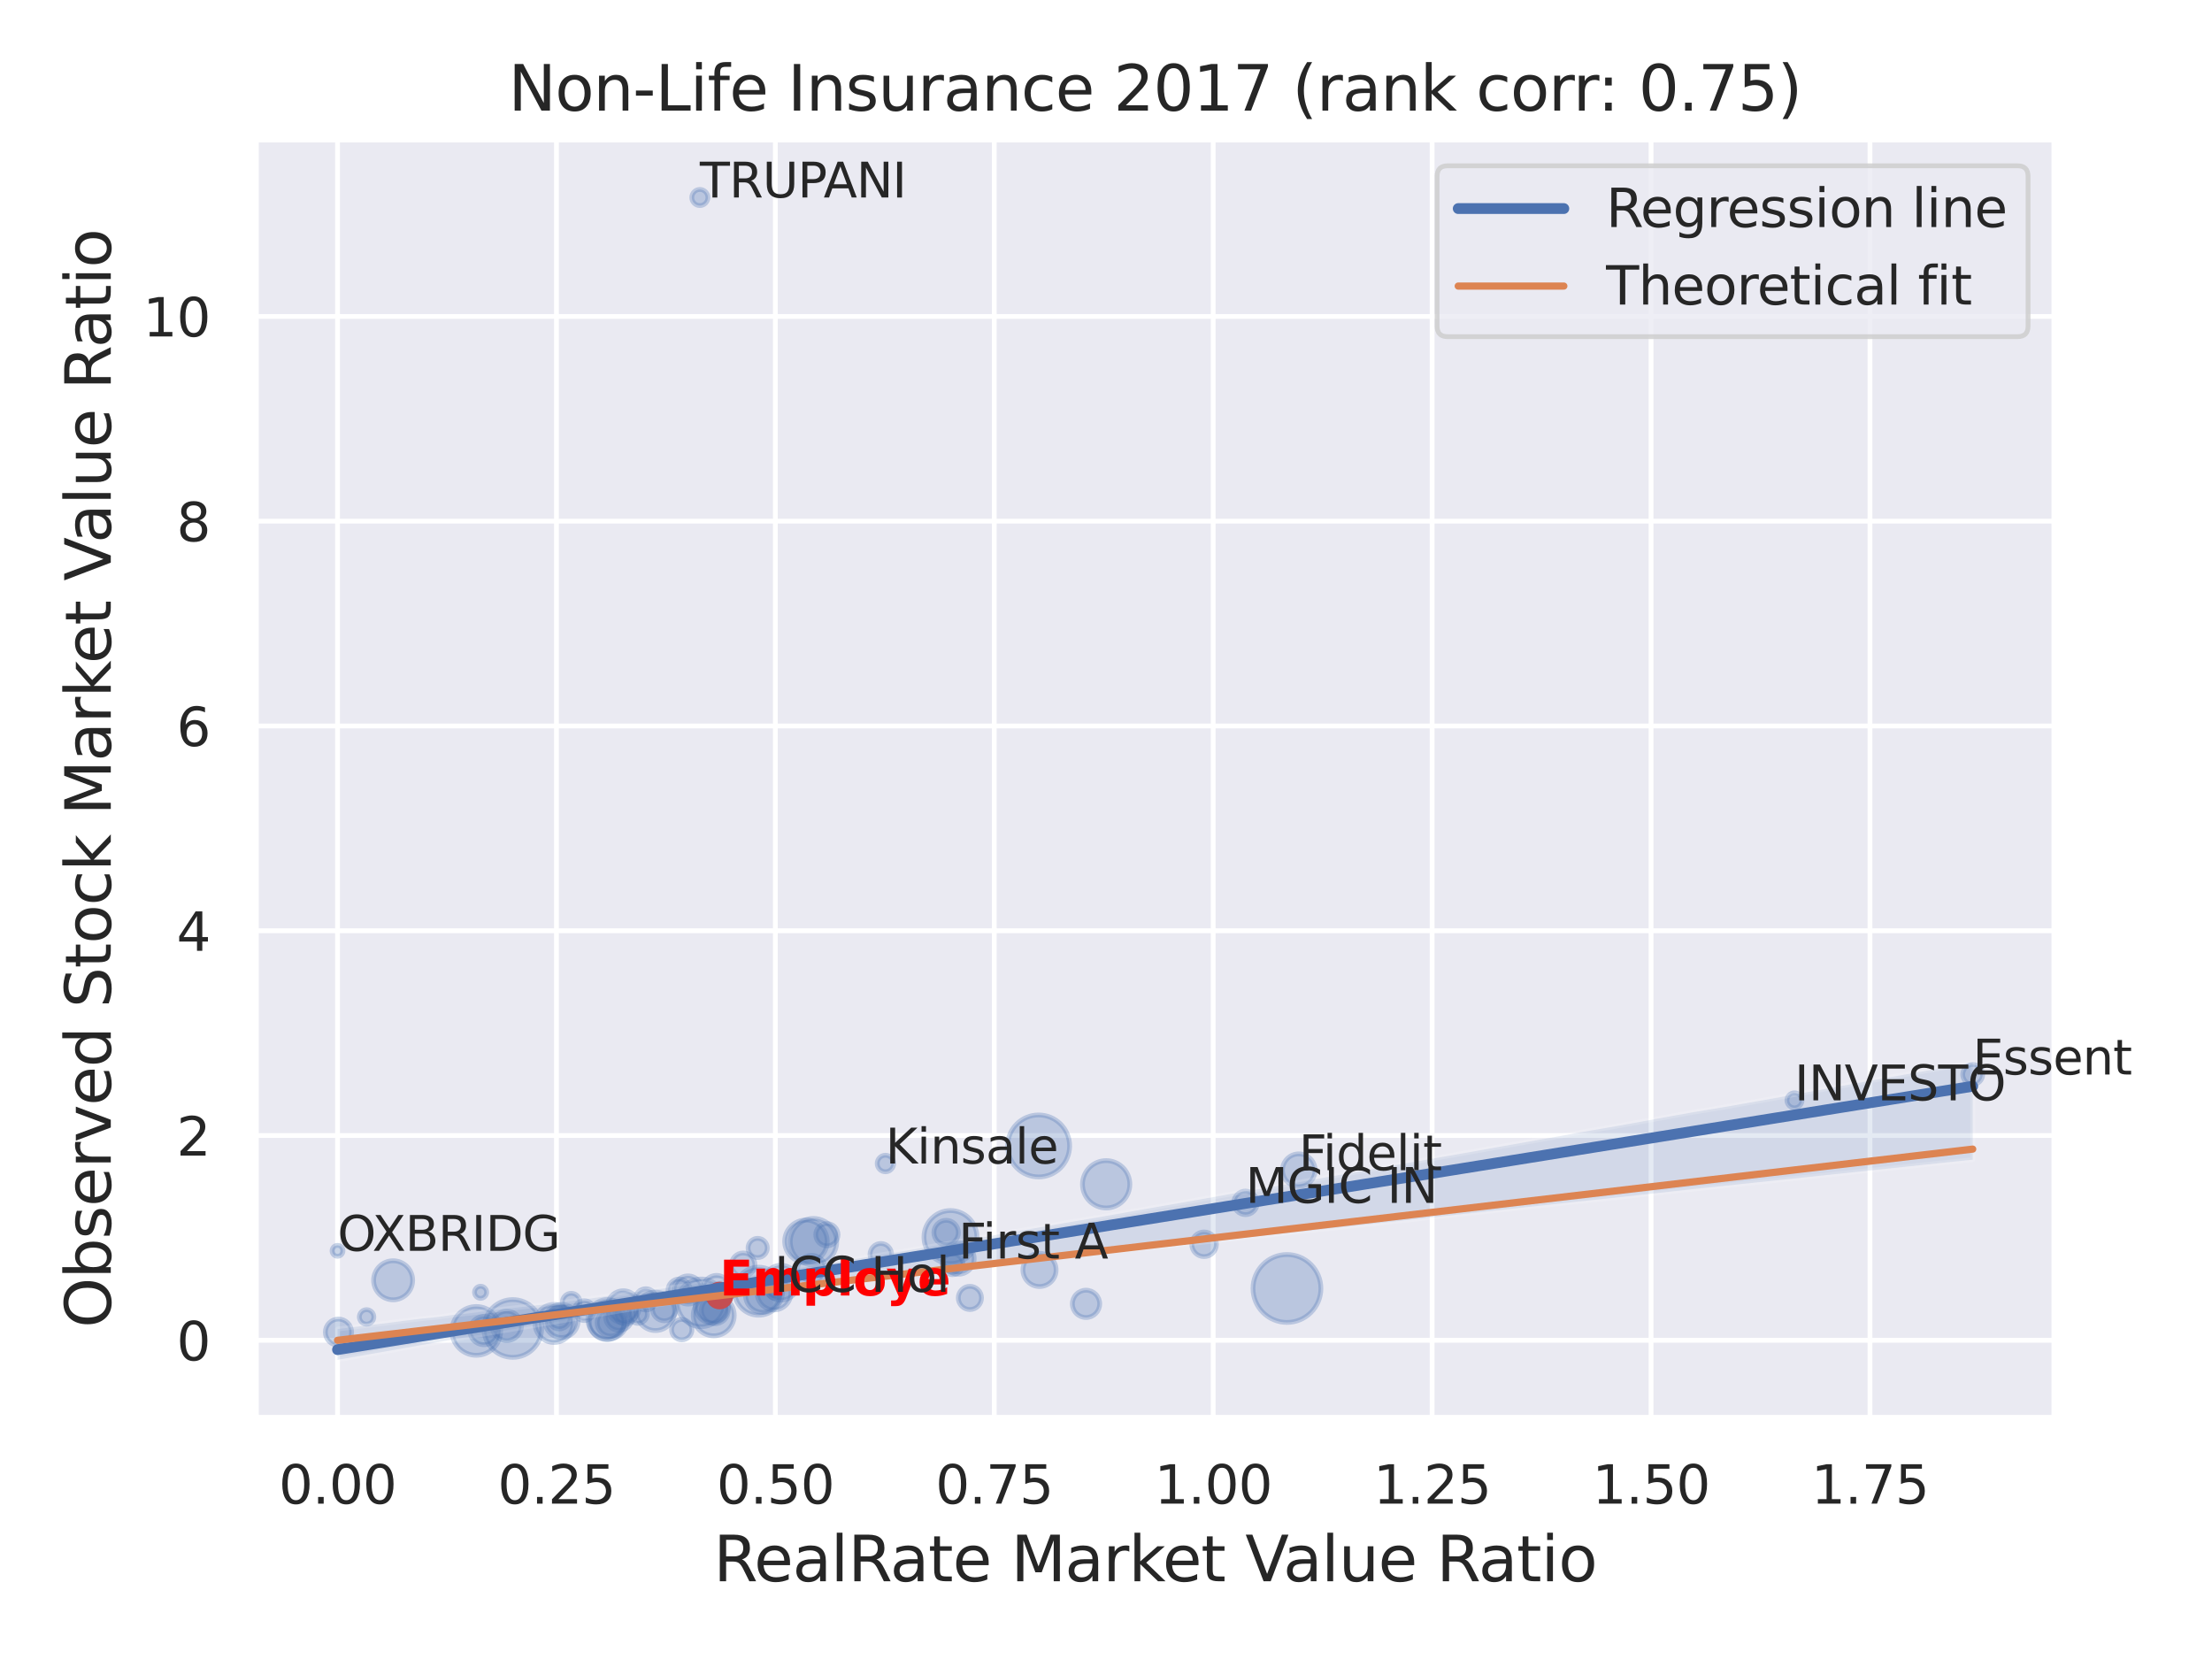 <?xml version="1.0" encoding="utf-8" standalone="no"?>
<!DOCTYPE svg PUBLIC "-//W3C//DTD SVG 1.1//EN"
  "http://www.w3.org/Graphics/SVG/1.1/DTD/svg11.dtd">
<svg xmlns:xlink="http://www.w3.org/1999/xlink" width="460.8pt" height="345.6pt" viewBox="0 0 460.8 345.6" xmlns="http://www.w3.org/2000/svg" version="1.1">
 <defs>
  <style type="text/css">*{stroke-linejoin: round; stroke-linecap: butt}</style>
 </defs>
 <g id="figure_1">
  <g id="patch_1">
   <path d="M 0 345.6 
L 460.8 345.6 
L 460.8 0 
L 0 0 
z
" style="fill: #ffffff"/>
  </g>
  <g id="axes_1">
   <g id="patch_2">
    <path d="M 53.28 295.38 
L 427.983 295.38 
L 427.983 29.04 
L 53.28 29.04 
z
" style="fill: #eaeaf2"/>
   </g>
   <g id="matplotlib.axis_1">
    <g id="xtick_1">
     <g id="line2d_1">
      <path d="M 70.312 295.38 
L 70.312 29.04 
" clip-path="url(#pff32f1fb96)" style="fill: none; stroke: #ffffff; stroke-linecap: round"/>
     </g>
     <g id="text_1">
      <!-- 0.00 -->
      <g style="fill: #262626" transform="translate(58.066 313.238) scale(0.11 -0.11)">
       <defs>
        <path id="DejaVuSans-30" d="M 2034 4250 
Q 1547 4250 1301 3770 
Q 1056 3291 1056 2328 
Q 1056 1369 1301 889 
Q 1547 409 2034 409 
Q 2525 409 2770 889 
Q 3016 1369 3016 2328 
Q 3016 3291 2770 3770 
Q 2525 4250 2034 4250 
z
M 2034 4750 
Q 2819 4750 3233 4129 
Q 3647 3509 3647 2328 
Q 3647 1150 3233 529 
Q 2819 -91 2034 -91 
Q 1250 -91 836 529 
Q 422 1150 422 2328 
Q 422 3509 836 4129 
Q 1250 4750 2034 4750 
z
" transform="scale(0.016)"/>
        <path id="DejaVuSans-2e" d="M 684 794 
L 1344 794 
L 1344 0 
L 684 0 
L 684 794 
z
" transform="scale(0.016)"/>
       </defs>
       <use xlink:href="#DejaVuSans-30"/>
       <use xlink:href="#DejaVuSans-2e" x="63.623"/>
       <use xlink:href="#DejaVuSans-30" x="95.41"/>
       <use xlink:href="#DejaVuSans-30" x="159.033"/>
      </g>
     </g>
    </g>
    <g id="xtick_2">
     <g id="line2d_2">
      <path d="M 115.917 295.38 
L 115.917 29.04 
" clip-path="url(#pff32f1fb96)" style="fill: none; stroke: #ffffff; stroke-linecap: round"/>
     </g>
     <g id="text_2">
      <!-- 0.25 -->
      <g style="fill: #262626" transform="translate(103.671 313.238) scale(0.11 -0.11)">
       <defs>
        <path id="DejaVuSans-32" d="M 1228 531 
L 3431 531 
L 3431 0 
L 469 0 
L 469 531 
Q 828 903 1448 1529 
Q 2069 2156 2228 2338 
Q 2531 2678 2651 2914 
Q 2772 3150 2772 3378 
Q 2772 3750 2511 3984 
Q 2250 4219 1831 4219 
Q 1534 4219 1204 4116 
Q 875 4013 500 3803 
L 500 4441 
Q 881 4594 1212 4672 
Q 1544 4750 1819 4750 
Q 2544 4750 2975 4387 
Q 3406 4025 3406 3419 
Q 3406 3131 3298 2873 
Q 3191 2616 2906 2266 
Q 2828 2175 2409 1742 
Q 1991 1309 1228 531 
z
" transform="scale(0.016)"/>
        <path id="DejaVuSans-35" d="M 691 4666 
L 3169 4666 
L 3169 4134 
L 1269 4134 
L 1269 2991 
Q 1406 3038 1543 3061 
Q 1681 3084 1819 3084 
Q 2600 3084 3056 2656 
Q 3513 2228 3513 1497 
Q 3513 744 3044 326 
Q 2575 -91 1722 -91 
Q 1428 -91 1123 -41 
Q 819 9 494 109 
L 494 744 
Q 775 591 1075 516 
Q 1375 441 1709 441 
Q 2250 441 2565 725 
Q 2881 1009 2881 1497 
Q 2881 1984 2565 2268 
Q 2250 2553 1709 2553 
Q 1456 2553 1204 2497 
Q 953 2441 691 2322 
L 691 4666 
z
" transform="scale(0.016)"/>
       </defs>
       <use xlink:href="#DejaVuSans-30"/>
       <use xlink:href="#DejaVuSans-2e" x="63.623"/>
       <use xlink:href="#DejaVuSans-32" x="95.41"/>
       <use xlink:href="#DejaVuSans-35" x="159.033"/>
      </g>
     </g>
    </g>
    <g id="xtick_3">
     <g id="line2d_3">
      <path d="M 161.521 295.38 
L 161.521 29.04 
" clip-path="url(#pff32f1fb96)" style="fill: none; stroke: #ffffff; stroke-linecap: round"/>
     </g>
     <g id="text_3">
      <!-- 0.50 -->
      <g style="fill: #262626" transform="translate(149.275 313.238) scale(0.11 -0.11)">
       <use xlink:href="#DejaVuSans-30"/>
       <use xlink:href="#DejaVuSans-2e" x="63.623"/>
       <use xlink:href="#DejaVuSans-35" x="95.41"/>
       <use xlink:href="#DejaVuSans-30" x="159.033"/>
      </g>
     </g>
    </g>
    <g id="xtick_4">
     <g id="line2d_4">
      <path d="M 207.126 295.38 
L 207.126 29.04 
" clip-path="url(#pff32f1fb96)" style="fill: none; stroke: #ffffff; stroke-linecap: round"/>
     </g>
     <g id="text_4">
      <!-- 0.75 -->
      <g style="fill: #262626" transform="translate(194.88 313.238) scale(0.11 -0.11)">
       <defs>
        <path id="DejaVuSans-37" d="M 525 4666 
L 3525 4666 
L 3525 4397 
L 1831 0 
L 1172 0 
L 2766 4134 
L 525 4134 
L 525 4666 
z
" transform="scale(0.016)"/>
       </defs>
       <use xlink:href="#DejaVuSans-30"/>
       <use xlink:href="#DejaVuSans-2e" x="63.623"/>
       <use xlink:href="#DejaVuSans-37" x="95.41"/>
       <use xlink:href="#DejaVuSans-35" x="159.033"/>
      </g>
     </g>
    </g>
    <g id="xtick_5">
     <g id="line2d_5">
      <path d="M 252.731 295.38 
L 252.731 29.04 
" clip-path="url(#pff32f1fb96)" style="fill: none; stroke: #ffffff; stroke-linecap: round"/>
     </g>
     <g id="text_5">
      <!-- 1.00 -->
      <g style="fill: #262626" transform="translate(240.485 313.238) scale(0.11 -0.11)">
       <defs>
        <path id="DejaVuSans-31" d="M 794 531 
L 1825 531 
L 1825 4091 
L 703 3866 
L 703 4441 
L 1819 4666 
L 2450 4666 
L 2450 531 
L 3481 531 
L 3481 0 
L 794 0 
L 794 531 
z
" transform="scale(0.016)"/>
       </defs>
       <use xlink:href="#DejaVuSans-31"/>
       <use xlink:href="#DejaVuSans-2e" x="63.623"/>
       <use xlink:href="#DejaVuSans-30" x="95.41"/>
       <use xlink:href="#DejaVuSans-30" x="159.033"/>
      </g>
     </g>
    </g>
    <g id="xtick_6">
     <g id="line2d_6">
      <path d="M 298.335 295.38 
L 298.335 29.04 
" clip-path="url(#pff32f1fb96)" style="fill: none; stroke: #ffffff; stroke-linecap: round"/>
     </g>
     <g id="text_6">
      <!-- 1.25 -->
      <g style="fill: #262626" transform="translate(286.089 313.238) scale(0.11 -0.11)">
       <use xlink:href="#DejaVuSans-31"/>
       <use xlink:href="#DejaVuSans-2e" x="63.623"/>
       <use xlink:href="#DejaVuSans-32" x="95.41"/>
       <use xlink:href="#DejaVuSans-35" x="159.033"/>
      </g>
     </g>
    </g>
    <g id="xtick_7">
     <g id="line2d_7">
      <path d="M 343.94 295.38 
L 343.94 29.04 
" clip-path="url(#pff32f1fb96)" style="fill: none; stroke: #ffffff; stroke-linecap: round"/>
     </g>
     <g id="text_7">
      <!-- 1.50 -->
      <g style="fill: #262626" transform="translate(331.694 313.238) scale(0.11 -0.11)">
       <use xlink:href="#DejaVuSans-31"/>
       <use xlink:href="#DejaVuSans-2e" x="63.623"/>
       <use xlink:href="#DejaVuSans-35" x="95.41"/>
       <use xlink:href="#DejaVuSans-30" x="159.033"/>
      </g>
     </g>
    </g>
    <g id="xtick_8">
     <g id="line2d_8">
      <path d="M 389.545 295.38 
L 389.545 29.04 
" clip-path="url(#pff32f1fb96)" style="fill: none; stroke: #ffffff; stroke-linecap: round"/>
     </g>
     <g id="text_8">
      <!-- 1.75 -->
      <g style="fill: #262626" transform="translate(377.299 313.238) scale(0.11 -0.11)">
       <use xlink:href="#DejaVuSans-31"/>
       <use xlink:href="#DejaVuSans-2e" x="63.623"/>
       <use xlink:href="#DejaVuSans-37" x="95.41"/>
       <use xlink:href="#DejaVuSans-35" x="159.033"/>
      </g>
     </g>
    </g>
    <g id="text_9">
     <!-- RealRate Market Value Ratio -->
     <g style="fill: #262626" transform="translate(148.645 329.404) scale(0.13 -0.13)">
      <defs>
       <path id="DejaVuSans-52" d="M 2841 2188 
Q 3044 2119 3236 1894 
Q 3428 1669 3622 1275 
L 4263 0 
L 3584 0 
L 2988 1197 
Q 2756 1666 2539 1819 
Q 2322 1972 1947 1972 
L 1259 1972 
L 1259 0 
L 628 0 
L 628 4666 
L 2053 4666 
Q 2853 4666 3247 4331 
Q 3641 3997 3641 3322 
Q 3641 2881 3436 2590 
Q 3231 2300 2841 2188 
z
M 1259 4147 
L 1259 2491 
L 2053 2491 
Q 2509 2491 2742 2702 
Q 2975 2913 2975 3322 
Q 2975 3731 2742 3939 
Q 2509 4147 2053 4147 
L 1259 4147 
z
" transform="scale(0.016)"/>
       <path id="DejaVuSans-65" d="M 3597 1894 
L 3597 1613 
L 953 1613 
Q 991 1019 1311 708 
Q 1631 397 2203 397 
Q 2534 397 2845 478 
Q 3156 559 3463 722 
L 3463 178 
Q 3153 47 2828 -22 
Q 2503 -91 2169 -91 
Q 1331 -91 842 396 
Q 353 884 353 1716 
Q 353 2575 817 3079 
Q 1281 3584 2069 3584 
Q 2775 3584 3186 3129 
Q 3597 2675 3597 1894 
z
M 3022 2063 
Q 3016 2534 2758 2815 
Q 2500 3097 2075 3097 
Q 1594 3097 1305 2825 
Q 1016 2553 972 2059 
L 3022 2063 
z
" transform="scale(0.016)"/>
       <path id="DejaVuSans-61" d="M 2194 1759 
Q 1497 1759 1228 1600 
Q 959 1441 959 1056 
Q 959 750 1161 570 
Q 1363 391 1709 391 
Q 2188 391 2477 730 
Q 2766 1069 2766 1631 
L 2766 1759 
L 2194 1759 
z
M 3341 1997 
L 3341 0 
L 2766 0 
L 2766 531 
Q 2569 213 2275 61 
Q 1981 -91 1556 -91 
Q 1019 -91 701 211 
Q 384 513 384 1019 
Q 384 1609 779 1909 
Q 1175 2209 1959 2209 
L 2766 2209 
L 2766 2266 
Q 2766 2663 2505 2880 
Q 2244 3097 1772 3097 
Q 1472 3097 1187 3025 
Q 903 2953 641 2809 
L 641 3341 
Q 956 3463 1253 3523 
Q 1550 3584 1831 3584 
Q 2591 3584 2966 3190 
Q 3341 2797 3341 1997 
z
" transform="scale(0.016)"/>
       <path id="DejaVuSans-6c" d="M 603 4863 
L 1178 4863 
L 1178 0 
L 603 0 
L 603 4863 
z
" transform="scale(0.016)"/>
       <path id="DejaVuSans-74" d="M 1172 4494 
L 1172 3500 
L 2356 3500 
L 2356 3053 
L 1172 3053 
L 1172 1153 
Q 1172 725 1289 603 
Q 1406 481 1766 481 
L 2356 481 
L 2356 0 
L 1766 0 
Q 1100 0 847 248 
Q 594 497 594 1153 
L 594 3053 
L 172 3053 
L 172 3500 
L 594 3500 
L 594 4494 
L 1172 4494 
z
" transform="scale(0.016)"/>
       <path id="DejaVuSans-20" transform="scale(0.016)"/>
       <path id="DejaVuSans-4d" d="M 628 4666 
L 1569 4666 
L 2759 1491 
L 3956 4666 
L 4897 4666 
L 4897 0 
L 4281 0 
L 4281 4097 
L 3078 897 
L 2444 897 
L 1241 4097 
L 1241 0 
L 628 0 
L 628 4666 
z
" transform="scale(0.016)"/>
       <path id="DejaVuSans-72" d="M 2631 2963 
Q 2534 3019 2420 3045 
Q 2306 3072 2169 3072 
Q 1681 3072 1420 2755 
Q 1159 2438 1159 1844 
L 1159 0 
L 581 0 
L 581 3500 
L 1159 3500 
L 1159 2956 
Q 1341 3275 1631 3429 
Q 1922 3584 2338 3584 
Q 2397 3584 2469 3576 
Q 2541 3569 2628 3553 
L 2631 2963 
z
" transform="scale(0.016)"/>
       <path id="DejaVuSans-6b" d="M 581 4863 
L 1159 4863 
L 1159 1991 
L 2875 3500 
L 3609 3500 
L 1753 1863 
L 3688 0 
L 2938 0 
L 1159 1709 
L 1159 0 
L 581 0 
L 581 4863 
z
" transform="scale(0.016)"/>
       <path id="DejaVuSans-56" d="M 1831 0 
L 50 4666 
L 709 4666 
L 2188 738 
L 3669 4666 
L 4325 4666 
L 2547 0 
L 1831 0 
z
" transform="scale(0.016)"/>
       <path id="DejaVuSans-75" d="M 544 1381 
L 544 3500 
L 1119 3500 
L 1119 1403 
Q 1119 906 1312 657 
Q 1506 409 1894 409 
Q 2359 409 2629 706 
Q 2900 1003 2900 1516 
L 2900 3500 
L 3475 3500 
L 3475 0 
L 2900 0 
L 2900 538 
Q 2691 219 2414 64 
Q 2138 -91 1772 -91 
Q 1169 -91 856 284 
Q 544 659 544 1381 
z
M 1991 3584 
L 1991 3584 
z
" transform="scale(0.016)"/>
       <path id="DejaVuSans-69" d="M 603 3500 
L 1178 3500 
L 1178 0 
L 603 0 
L 603 3500 
z
M 603 4863 
L 1178 4863 
L 1178 4134 
L 603 4134 
L 603 4863 
z
" transform="scale(0.016)"/>
       <path id="DejaVuSans-6f" d="M 1959 3097 
Q 1497 3097 1228 2736 
Q 959 2375 959 1747 
Q 959 1119 1226 758 
Q 1494 397 1959 397 
Q 2419 397 2687 759 
Q 2956 1122 2956 1747 
Q 2956 2369 2687 2733 
Q 2419 3097 1959 3097 
z
M 1959 3584 
Q 2709 3584 3137 3096 
Q 3566 2609 3566 1747 
Q 3566 888 3137 398 
Q 2709 -91 1959 -91 
Q 1206 -91 779 398 
Q 353 888 353 1747 
Q 353 2609 779 3096 
Q 1206 3584 1959 3584 
z
" transform="scale(0.016)"/>
      </defs>
      <use xlink:href="#DejaVuSans-52"/>
      <use xlink:href="#DejaVuSans-65" x="64.982"/>
      <use xlink:href="#DejaVuSans-61" x="126.506"/>
      <use xlink:href="#DejaVuSans-6c" x="187.785"/>
      <use xlink:href="#DejaVuSans-52" x="215.568"/>
      <use xlink:href="#DejaVuSans-61" x="282.801"/>
      <use xlink:href="#DejaVuSans-74" x="344.08"/>
      <use xlink:href="#DejaVuSans-65" x="383.289"/>
      <use xlink:href="#DejaVuSans-20" x="444.812"/>
      <use xlink:href="#DejaVuSans-4d" x="476.6"/>
      <use xlink:href="#DejaVuSans-61" x="562.879"/>
      <use xlink:href="#DejaVuSans-72" x="624.158"/>
      <use xlink:href="#DejaVuSans-6b" x="665.271"/>
      <use xlink:href="#DejaVuSans-65" x="719.557"/>
      <use xlink:href="#DejaVuSans-74" x="781.08"/>
      <use xlink:href="#DejaVuSans-20" x="820.289"/>
      <use xlink:href="#DejaVuSans-56" x="852.076"/>
      <use xlink:href="#DejaVuSans-61" x="912.734"/>
      <use xlink:href="#DejaVuSans-6c" x="974.014"/>
      <use xlink:href="#DejaVuSans-75" x="1001.797"/>
      <use xlink:href="#DejaVuSans-65" x="1065.176"/>
      <use xlink:href="#DejaVuSans-20" x="1126.699"/>
      <use xlink:href="#DejaVuSans-52" x="1158.486"/>
      <use xlink:href="#DejaVuSans-61" x="1225.719"/>
      <use xlink:href="#DejaVuSans-74" x="1286.998"/>
      <use xlink:href="#DejaVuSans-69" x="1326.207"/>
      <use xlink:href="#DejaVuSans-6f" x="1353.99"/>
     </g>
    </g>
   </g>
   <g id="matplotlib.axis_2">
    <g id="ytick_1">
     <g id="line2d_9">
      <path d="M 53.28 279.209 
L 427.983 279.209 
" clip-path="url(#pff32f1fb96)" style="fill: none; stroke: #ffffff; stroke-linecap: round"/>
     </g>
     <g id="text_10">
      <!-- 0 -->
      <g style="fill: #262626" transform="translate(36.781 283.388) scale(0.11 -0.11)">
       <use xlink:href="#DejaVuSans-30"/>
      </g>
     </g>
    </g>
    <g id="ytick_2">
     <g id="line2d_10">
      <path d="M 53.28 236.55 
L 427.983 236.55 
" clip-path="url(#pff32f1fb96)" style="fill: none; stroke: #ffffff; stroke-linecap: round"/>
     </g>
     <g id="text_11">
      <!-- 2 -->
      <g style="fill: #262626" transform="translate(36.781 240.729) scale(0.11 -0.11)">
       <use xlink:href="#DejaVuSans-32"/>
      </g>
     </g>
    </g>
    <g id="ytick_3">
     <g id="line2d_11">
      <path d="M 53.28 193.891 
L 427.983 193.891 
" clip-path="url(#pff32f1fb96)" style="fill: none; stroke: #ffffff; stroke-linecap: round"/>
     </g>
     <g id="text_12">
      <!-- 4 -->
      <g style="fill: #262626" transform="translate(36.781 198.071) scale(0.11 -0.11)">
       <defs>
        <path id="DejaVuSans-34" d="M 2419 4116 
L 825 1625 
L 2419 1625 
L 2419 4116 
z
M 2253 4666 
L 3047 4666 
L 3047 1625 
L 3713 1625 
L 3713 1100 
L 3047 1100 
L 3047 0 
L 2419 0 
L 2419 1100 
L 313 1100 
L 313 1709 
L 2253 4666 
z
" transform="scale(0.016)"/>
       </defs>
       <use xlink:href="#DejaVuSans-34"/>
      </g>
     </g>
    </g>
    <g id="ytick_4">
     <g id="line2d_12">
      <path d="M 53.28 151.233 
L 427.983 151.233 
" clip-path="url(#pff32f1fb96)" style="fill: none; stroke: #ffffff; stroke-linecap: round"/>
     </g>
     <g id="text_13">
      <!-- 6 -->
      <g style="fill: #262626" transform="translate(36.781 155.412) scale(0.11 -0.11)">
       <defs>
        <path id="DejaVuSans-36" d="M 2113 2584 
Q 1688 2584 1439 2293 
Q 1191 2003 1191 1497 
Q 1191 994 1439 701 
Q 1688 409 2113 409 
Q 2538 409 2786 701 
Q 3034 994 3034 1497 
Q 3034 2003 2786 2293 
Q 2538 2584 2113 2584 
z
M 3366 4563 
L 3366 3988 
Q 3128 4100 2886 4159 
Q 2644 4219 2406 4219 
Q 1781 4219 1451 3797 
Q 1122 3375 1075 2522 
Q 1259 2794 1537 2939 
Q 1816 3084 2150 3084 
Q 2853 3084 3261 2657 
Q 3669 2231 3669 1497 
Q 3669 778 3244 343 
Q 2819 -91 2113 -91 
Q 1303 -91 875 529 
Q 447 1150 447 2328 
Q 447 3434 972 4092 
Q 1497 4750 2381 4750 
Q 2619 4750 2861 4703 
Q 3103 4656 3366 4563 
z
" transform="scale(0.016)"/>
       </defs>
       <use xlink:href="#DejaVuSans-36"/>
      </g>
     </g>
    </g>
    <g id="ytick_5">
     <g id="line2d_13">
      <path d="M 53.28 108.574 
L 427.983 108.574 
" clip-path="url(#pff32f1fb96)" style="fill: none; stroke: #ffffff; stroke-linecap: round"/>
     </g>
     <g id="text_14">
      <!-- 8 -->
      <g style="fill: #262626" transform="translate(36.781 112.753) scale(0.11 -0.11)">
       <defs>
        <path id="DejaVuSans-38" d="M 2034 2216 
Q 1584 2216 1326 1975 
Q 1069 1734 1069 1313 
Q 1069 891 1326 650 
Q 1584 409 2034 409 
Q 2484 409 2743 651 
Q 3003 894 3003 1313 
Q 3003 1734 2745 1975 
Q 2488 2216 2034 2216 
z
M 1403 2484 
Q 997 2584 770 2862 
Q 544 3141 544 3541 
Q 544 4100 942 4425 
Q 1341 4750 2034 4750 
Q 2731 4750 3128 4425 
Q 3525 4100 3525 3541 
Q 3525 3141 3298 2862 
Q 3072 2584 2669 2484 
Q 3125 2378 3379 2068 
Q 3634 1759 3634 1313 
Q 3634 634 3220 271 
Q 2806 -91 2034 -91 
Q 1263 -91 848 271 
Q 434 634 434 1313 
Q 434 1759 690 2068 
Q 947 2378 1403 2484 
z
M 1172 3481 
Q 1172 3119 1398 2916 
Q 1625 2713 2034 2713 
Q 2441 2713 2670 2916 
Q 2900 3119 2900 3481 
Q 2900 3844 2670 4047 
Q 2441 4250 2034 4250 
Q 1625 4250 1398 4047 
Q 1172 3844 1172 3481 
z
" transform="scale(0.016)"/>
       </defs>
       <use xlink:href="#DejaVuSans-38"/>
      </g>
     </g>
    </g>
    <g id="ytick_6">
     <g id="line2d_14">
      <path d="M 53.28 65.916 
L 427.983 65.916 
" clip-path="url(#pff32f1fb96)" style="fill: none; stroke: #ffffff; stroke-linecap: round"/>
     </g>
     <g id="text_15">
      <!-- 10 -->
      <g style="fill: #262626" transform="translate(29.782 70.095) scale(0.11 -0.11)">
       <use xlink:href="#DejaVuSans-31"/>
       <use xlink:href="#DejaVuSans-30" x="63.623"/>
      </g>
     </g>
    </g>
    <g id="text_16">
     <!-- Observed Stock Market Value Ratio -->
     <g style="fill: #262626" transform="translate(23.079 276.612) rotate(-90) scale(0.13 -0.13)">
      <defs>
       <path id="DejaVuSans-4f" d="M 2522 4238 
Q 1834 4238 1429 3725 
Q 1025 3213 1025 2328 
Q 1025 1447 1429 934 
Q 1834 422 2522 422 
Q 3209 422 3611 934 
Q 4013 1447 4013 2328 
Q 4013 3213 3611 3725 
Q 3209 4238 2522 4238 
z
M 2522 4750 
Q 3503 4750 4090 4092 
Q 4678 3434 4678 2328 
Q 4678 1225 4090 567 
Q 3503 -91 2522 -91 
Q 1538 -91 948 565 
Q 359 1222 359 2328 
Q 359 3434 948 4092 
Q 1538 4750 2522 4750 
z
" transform="scale(0.016)"/>
       <path id="DejaVuSans-62" d="M 3116 1747 
Q 3116 2381 2855 2742 
Q 2594 3103 2138 3103 
Q 1681 3103 1420 2742 
Q 1159 2381 1159 1747 
Q 1159 1113 1420 752 
Q 1681 391 2138 391 
Q 2594 391 2855 752 
Q 3116 1113 3116 1747 
z
M 1159 2969 
Q 1341 3281 1617 3432 
Q 1894 3584 2278 3584 
Q 2916 3584 3314 3078 
Q 3713 2572 3713 1747 
Q 3713 922 3314 415 
Q 2916 -91 2278 -91 
Q 1894 -91 1617 61 
Q 1341 213 1159 525 
L 1159 0 
L 581 0 
L 581 4863 
L 1159 4863 
L 1159 2969 
z
" transform="scale(0.016)"/>
       <path id="DejaVuSans-73" d="M 2834 3397 
L 2834 2853 
Q 2591 2978 2328 3040 
Q 2066 3103 1784 3103 
Q 1356 3103 1142 2972 
Q 928 2841 928 2578 
Q 928 2378 1081 2264 
Q 1234 2150 1697 2047 
L 1894 2003 
Q 2506 1872 2764 1633 
Q 3022 1394 3022 966 
Q 3022 478 2636 193 
Q 2250 -91 1575 -91 
Q 1294 -91 989 -36 
Q 684 19 347 128 
L 347 722 
Q 666 556 975 473 
Q 1284 391 1588 391 
Q 1994 391 2212 530 
Q 2431 669 2431 922 
Q 2431 1156 2273 1281 
Q 2116 1406 1581 1522 
L 1381 1569 
Q 847 1681 609 1914 
Q 372 2147 372 2553 
Q 372 3047 722 3315 
Q 1072 3584 1716 3584 
Q 2034 3584 2315 3537 
Q 2597 3491 2834 3397 
z
" transform="scale(0.016)"/>
       <path id="DejaVuSans-76" d="M 191 3500 
L 800 3500 
L 1894 563 
L 2988 3500 
L 3597 3500 
L 2284 0 
L 1503 0 
L 191 3500 
z
" transform="scale(0.016)"/>
       <path id="DejaVuSans-64" d="M 2906 2969 
L 2906 4863 
L 3481 4863 
L 3481 0 
L 2906 0 
L 2906 525 
Q 2725 213 2448 61 
Q 2172 -91 1784 -91 
Q 1150 -91 751 415 
Q 353 922 353 1747 
Q 353 2572 751 3078 
Q 1150 3584 1784 3584 
Q 2172 3584 2448 3432 
Q 2725 3281 2906 2969 
z
M 947 1747 
Q 947 1113 1208 752 
Q 1469 391 1925 391 
Q 2381 391 2643 752 
Q 2906 1113 2906 1747 
Q 2906 2381 2643 2742 
Q 2381 3103 1925 3103 
Q 1469 3103 1208 2742 
Q 947 2381 947 1747 
z
" transform="scale(0.016)"/>
       <path id="DejaVuSans-53" d="M 3425 4513 
L 3425 3897 
Q 3066 4069 2747 4153 
Q 2428 4238 2131 4238 
Q 1616 4238 1336 4038 
Q 1056 3838 1056 3469 
Q 1056 3159 1242 3001 
Q 1428 2844 1947 2747 
L 2328 2669 
Q 3034 2534 3370 2195 
Q 3706 1856 3706 1288 
Q 3706 609 3251 259 
Q 2797 -91 1919 -91 
Q 1588 -91 1214 -16 
Q 841 59 441 206 
L 441 856 
Q 825 641 1194 531 
Q 1563 422 1919 422 
Q 2459 422 2753 634 
Q 3047 847 3047 1241 
Q 3047 1584 2836 1778 
Q 2625 1972 2144 2069 
L 1759 2144 
Q 1053 2284 737 2584 
Q 422 2884 422 3419 
Q 422 4038 858 4394 
Q 1294 4750 2059 4750 
Q 2388 4750 2728 4690 
Q 3069 4631 3425 4513 
z
" transform="scale(0.016)"/>
       <path id="DejaVuSans-63" d="M 3122 3366 
L 3122 2828 
Q 2878 2963 2633 3030 
Q 2388 3097 2138 3097 
Q 1578 3097 1268 2742 
Q 959 2388 959 1747 
Q 959 1106 1268 751 
Q 1578 397 2138 397 
Q 2388 397 2633 464 
Q 2878 531 3122 666 
L 3122 134 
Q 2881 22 2623 -34 
Q 2366 -91 2075 -91 
Q 1284 -91 818 406 
Q 353 903 353 1747 
Q 353 2603 823 3093 
Q 1294 3584 2113 3584 
Q 2378 3584 2631 3529 
Q 2884 3475 3122 3366 
z
" transform="scale(0.016)"/>
      </defs>
      <use xlink:href="#DejaVuSans-4f"/>
      <use xlink:href="#DejaVuSans-62" x="78.711"/>
      <use xlink:href="#DejaVuSans-73" x="142.188"/>
      <use xlink:href="#DejaVuSans-65" x="194.287"/>
      <use xlink:href="#DejaVuSans-72" x="255.811"/>
      <use xlink:href="#DejaVuSans-76" x="296.924"/>
      <use xlink:href="#DejaVuSans-65" x="356.104"/>
      <use xlink:href="#DejaVuSans-64" x="417.627"/>
      <use xlink:href="#DejaVuSans-20" x="481.104"/>
      <use xlink:href="#DejaVuSans-53" x="512.891"/>
      <use xlink:href="#DejaVuSans-74" x="576.367"/>
      <use xlink:href="#DejaVuSans-6f" x="615.576"/>
      <use xlink:href="#DejaVuSans-63" x="676.758"/>
      <use xlink:href="#DejaVuSans-6b" x="731.738"/>
      <use xlink:href="#DejaVuSans-20" x="789.648"/>
      <use xlink:href="#DejaVuSans-4d" x="821.436"/>
      <use xlink:href="#DejaVuSans-61" x="907.715"/>
      <use xlink:href="#DejaVuSans-72" x="968.994"/>
      <use xlink:href="#DejaVuSans-6b" x="1010.107"/>
      <use xlink:href="#DejaVuSans-65" x="1064.393"/>
      <use xlink:href="#DejaVuSans-74" x="1125.916"/>
      <use xlink:href="#DejaVuSans-20" x="1165.125"/>
      <use xlink:href="#DejaVuSans-56" x="1196.912"/>
      <use xlink:href="#DejaVuSans-61" x="1257.57"/>
      <use xlink:href="#DejaVuSans-6c" x="1318.85"/>
      <use xlink:href="#DejaVuSans-75" x="1346.633"/>
      <use xlink:href="#DejaVuSans-65" x="1410.012"/>
      <use xlink:href="#DejaVuSans-20" x="1471.535"/>
      <use xlink:href="#DejaVuSans-52" x="1503.322"/>
      <use xlink:href="#DejaVuSans-61" x="1570.555"/>
      <use xlink:href="#DejaVuSans-74" x="1631.834"/>
      <use xlink:href="#DejaVuSans-69" x="1671.043"/>
      <use xlink:href="#DejaVuSans-6f" x="1698.826"/>
     </g>
    </g>
   </g>
   <g id="PathCollection_1">
    <path d="M 106.818 282.76 
C 108.413 282.76 109.943 282.126 111.071 280.998 
C 112.199 279.87 112.833 278.34 112.833 276.745 
C 112.833 275.149 112.199 273.619 111.071 272.491 
C 109.943 271.363 108.413 270.729 106.818 270.729 
C 105.222 270.729 103.692 271.363 102.564 272.491 
C 101.436 273.619 100.802 275.149 100.802 276.745 
C 100.802 278.34 101.436 279.87 102.564 280.998 
C 103.692 282.126 105.222 282.76 106.818 282.76 
z
" clip-path="url(#pff32f1fb96)" style="fill: #4c72b0; fill-opacity: 0.3; stroke: #4c72b0; stroke-opacity: 0.3"/>
    <path d="M 126.605 278.979 
C 127.702 278.979 128.754 278.544 129.529 277.768 
C 130.305 276.993 130.741 275.941 130.741 274.844 
C 130.741 273.748 130.305 272.696 129.529 271.92 
C 128.754 271.145 127.702 270.709 126.605 270.709 
C 125.509 270.709 124.457 271.145 123.682 271.92 
C 122.906 272.696 122.47 273.748 122.47 274.844 
C 122.47 275.941 122.906 276.993 123.682 277.768 
C 124.457 278.544 125.509 278.979 126.605 278.979 
z
" clip-path="url(#pff32f1fb96)" style="fill: #4c72b0; fill-opacity: 0.3; stroke: #4c72b0; stroke-opacity: 0.3"/>
    <path d="M 216.549 268.004 
C 217.465 268.004 218.344 267.64 218.992 266.992 
C 219.64 266.344 220.004 265.465 220.004 264.549 
C 220.004 263.632 219.64 262.753 218.992 262.105 
C 218.344 261.457 217.465 261.093 216.549 261.093 
C 215.632 261.093 214.753 261.457 214.105 262.105 
C 213.457 262.753 213.093 263.632 213.093 264.549 
C 213.093 265.465 213.457 266.344 214.105 266.992 
C 214.753 267.64 215.632 268.004 216.549 268.004 
z
" clip-path="url(#pff32f1fb96)" style="fill: #4c72b0; fill-opacity: 0.3; stroke: #4c72b0; stroke-opacity: 0.3"/>
    <path d="M 136.545 277.175 
C 137.606 277.175 138.624 276.753 139.374 276.003 
C 140.125 275.252 140.546 274.234 140.546 273.173 
C 140.546 272.112 140.125 271.094 139.374 270.344 
C 138.624 269.593 137.606 269.172 136.545 269.172 
C 135.484 269.172 134.466 269.593 133.715 270.344 
C 132.965 271.094 132.543 272.112 132.543 273.173 
C 132.543 274.234 132.965 275.252 133.715 276.003 
C 134.466 276.753 135.484 277.175 136.545 277.175 
z
" clip-path="url(#pff32f1fb96)" style="fill: #4c72b0; fill-opacity: 0.3; stroke: #4c72b0; stroke-opacity: 0.3"/>
    <path d="M 230.433 251.641 
C 231.741 251.641 232.996 251.122 233.921 250.197 
C 234.846 249.271 235.366 248.017 235.366 246.708 
C 235.366 245.4 234.846 244.145 233.921 243.22 
C 232.996 242.295 231.741 241.775 230.433 241.775 
C 229.124 241.775 227.87 242.295 226.945 243.22 
C 226.019 244.145 225.5 245.4 225.5 246.708 
C 225.5 248.017 226.019 249.271 226.945 250.197 
C 227.87 251.122 229.124 251.641 230.433 251.641 
z
" clip-path="url(#pff32f1fb96)" style="fill: #4c72b0; fill-opacity: 0.3; stroke: #4c72b0; stroke-opacity: 0.3"/>
    <path d="M 148.687 278.277 
C 149.818 278.277 150.902 277.828 151.702 277.028 
C 152.501 276.228 152.951 275.144 152.951 274.013 
C 152.951 272.882 152.501 271.798 151.702 270.998 
C 150.902 270.199 149.818 269.75 148.687 269.75 
C 147.556 269.75 146.472 270.199 145.672 270.998 
C 144.873 271.798 144.423 272.882 144.423 274.013 
C 144.423 275.144 144.873 276.228 145.672 277.028 
C 146.472 277.828 147.556 278.277 148.687 278.277 
z
" clip-path="url(#pff32f1fb96)" style="fill: #4c72b0; fill-opacity: 0.3; stroke: #4c72b0; stroke-opacity: 0.3"/>
    <path d="M 169.093 267.38 
C 169.87 267.38 170.616 267.071 171.166 266.521 
C 171.715 265.972 172.024 265.226 172.024 264.449 
C 172.024 263.671 171.715 262.925 171.166 262.376 
C 170.616 261.826 169.87 261.517 169.093 261.517 
C 168.315 261.517 167.57 261.826 167.02 262.376 
C 166.47 262.925 166.161 263.671 166.161 264.449 
C 166.161 265.226 166.47 265.972 167.02 266.521 
C 167.57 267.071 168.315 267.38 169.093 267.38 
z
" clip-path="url(#pff32f1fb96)" style="fill: #4c72b0; fill-opacity: 0.3; stroke: #4c72b0; stroke-opacity: 0.3"/>
    <path d="M 148.282 275.583 
C 149.199 275.583 150.078 275.219 150.726 274.571 
C 151.374 273.923 151.738 273.044 151.738 272.127 
C 151.738 271.211 151.374 270.331 150.726 269.683 
C 150.078 269.035 149.199 268.671 148.282 268.671 
C 147.365 268.671 146.486 269.035 145.838 269.683 
C 145.19 270.331 144.826 271.211 144.826 272.127 
C 144.826 273.044 145.19 273.923 145.838 274.571 
C 146.486 275.219 147.365 275.583 148.282 275.583 
z
" clip-path="url(#pff32f1fb96)" style="fill: #4c72b0; fill-opacity: 0.3; stroke: #4c72b0; stroke-opacity: 0.3"/>
    <path d="M 167.893 263.02 
C 169.068 263.02 170.196 262.553 171.027 261.722 
C 171.858 260.891 172.325 259.764 172.325 258.588 
C 172.325 257.413 171.858 256.286 171.027 255.455 
C 170.196 254.624 169.068 254.157 167.893 254.157 
C 166.718 254.157 165.591 254.624 164.76 255.455 
C 163.929 256.286 163.462 257.413 163.462 258.588 
C 163.462 259.764 163.929 260.891 164.76 261.722 
C 165.591 262.553 166.718 263.02 167.893 263.02 
z
" clip-path="url(#pff32f1fb96)" style="fill: #4c72b0; fill-opacity: 0.3; stroke: #4c72b0; stroke-opacity: 0.3"/>
    <path d="M 172.259 259.539 
C 172.874 259.539 173.465 259.294 173.901 258.859 
C 174.336 258.423 174.581 257.832 174.581 257.217 
C 174.581 256.601 174.336 256.01 173.901 255.574 
C 173.465 255.139 172.874 254.894 172.259 254.894 
C 171.643 254.894 171.052 255.139 170.616 255.574 
C 170.181 256.01 169.936 256.601 169.936 257.217 
C 169.936 257.832 170.181 258.423 170.616 258.859 
C 171.052 259.294 171.643 259.539 172.259 259.539 
z
" clip-path="url(#pff32f1fb96)" style="fill: #4c72b0; fill-opacity: 0.3; stroke: #4c72b0; stroke-opacity: 0.3"/>
    <path d="M 250.83 261.771 
C 251.511 261.771 252.164 261.5 252.646 261.019 
C 253.127 260.537 253.398 259.884 253.398 259.204 
C 253.398 258.523 253.127 257.87 252.646 257.388 
C 252.164 256.907 251.511 256.636 250.83 256.636 
C 250.15 256.636 249.496 256.907 249.015 257.388 
C 248.534 257.87 248.263 258.523 248.263 259.204 
C 248.263 259.884 248.534 260.537 249.015 261.019 
C 249.496 261.5 250.15 261.771 250.83 261.771 
z
" clip-path="url(#pff32f1fb96)" style="fill: #4c72b0; fill-opacity: 0.3; stroke: #4c72b0; stroke-opacity: 0.3"/>
    <path d="M 100.116 270.469 
C 100.451 270.469 100.772 270.336 101.009 270.099 
C 101.246 269.862 101.379 269.541 101.379 269.206 
C 101.379 268.871 101.246 268.55 101.009 268.313 
C 100.772 268.076 100.451 267.943 100.116 267.943 
C 99.781 267.943 99.46 268.076 99.223 268.313 
C 98.986 268.55 98.853 268.871 98.853 269.206 
C 98.853 269.541 98.986 269.862 99.223 270.099 
C 99.46 270.336 99.781 270.469 100.116 270.469 
z
" clip-path="url(#pff32f1fb96)" style="fill: #4c72b0; fill-opacity: 0.3; stroke: #4c72b0; stroke-opacity: 0.3"/>
    <path d="M 138.385 275.144 
C 139.043 275.144 139.675 274.883 140.14 274.417 
C 140.606 273.952 140.867 273.32 140.867 272.662 
C 140.867 272.004 140.606 271.372 140.14 270.907 
C 139.675 270.441 139.043 270.18 138.385 270.18 
C 137.727 270.18 137.095 270.441 136.63 270.907 
C 136.164 271.372 135.903 272.004 135.903 272.662 
C 135.903 273.32 136.164 273.952 136.63 274.417 
C 137.095 274.883 137.727 275.144 138.385 275.144 
z
" clip-path="url(#pff32f1fb96)" style="fill: #4c72b0; fill-opacity: 0.3; stroke: #4c72b0; stroke-opacity: 0.3"/>
    <path d="M 149.267 271.429 
C 150.028 271.429 150.758 271.127 151.296 270.589 
C 151.834 270.05 152.136 269.32 152.136 268.559 
C 152.136 267.798 151.834 267.068 151.296 266.53 
C 150.758 265.992 150.028 265.69 149.267 265.69 
C 148.506 265.69 147.776 265.992 147.237 266.53 
C 146.699 267.068 146.397 267.798 146.397 268.559 
C 146.397 269.32 146.699 270.05 147.237 270.589 
C 147.776 271.127 148.506 271.429 149.267 271.429 
z
" clip-path="url(#pff32f1fb96)" style="fill: #4c72b0; fill-opacity: 0.3; stroke: #4c72b0; stroke-opacity: 0.3"/>
    <path d="M 373.821 230.79 
C 374.236 230.79 374.635 230.625 374.929 230.331 
C 375.223 230.037 375.388 229.638 375.388 229.223 
C 375.388 228.807 375.223 228.408 374.929 228.114 
C 374.635 227.821 374.236 227.655 373.821 227.655 
C 373.405 227.655 373.006 227.821 372.712 228.114 
C 372.419 228.408 372.253 228.807 372.253 229.223 
C 372.253 229.638 372.419 230.037 372.712 230.331 
C 373.006 230.625 373.405 230.79 373.821 230.79 
z
" clip-path="url(#pff32f1fb96)" style="fill: #4c72b0; fill-opacity: 0.3; stroke: #4c72b0; stroke-opacity: 0.3"/>
    <path d="M 216.366 245.179 
C 218.079 245.179 219.721 244.499 220.932 243.288 
C 222.143 242.077 222.824 240.434 222.824 238.722 
C 222.824 237.009 222.143 235.366 220.932 234.155 
C 219.721 232.944 218.079 232.264 216.366 232.264 
C 214.653 232.264 213.011 232.944 211.8 234.155 
C 210.589 235.366 209.908 237.009 209.908 238.722 
C 209.908 240.434 210.589 242.077 211.8 243.288 
C 213.011 244.499 214.653 245.179 216.366 245.179 
z
" clip-path="url(#pff32f1fb96)" style="fill: #4c72b0; fill-opacity: 0.3; stroke: #4c72b0; stroke-opacity: 0.3"/>
    <path d="M 130.284 275.837 
C 130.873 275.837 131.438 275.603 131.855 275.186 
C 132.272 274.77 132.506 274.204 132.506 273.615 
C 132.506 273.026 132.272 272.46 131.855 272.044 
C 131.438 271.627 130.873 271.393 130.284 271.393 
C 129.694 271.393 129.129 271.627 128.712 272.044 
C 128.295 272.46 128.061 273.026 128.061 273.615 
C 128.061 274.204 128.295 274.77 128.712 275.186 
C 129.129 275.603 129.694 275.837 130.284 275.837 
z
" clip-path="url(#pff32f1fb96)" style="fill: #4c72b0; fill-opacity: 0.3; stroke: #4c72b0; stroke-opacity: 0.3"/>
    <path d="M 70.511 280.25 
C 71.236 280.25 71.932 279.962 72.445 279.449 
C 72.958 278.937 73.246 278.241 73.246 277.516 
C 73.246 276.791 72.958 276.095 72.445 275.582 
C 71.932 275.069 71.236 274.781 70.511 274.781 
C 69.786 274.781 69.09 275.069 68.577 275.582 
C 68.065 276.095 67.777 276.791 67.777 277.516 
C 67.777 278.241 68.065 278.937 68.577 279.449 
C 69.09 279.962 69.786 280.25 70.511 280.25 
z
" clip-path="url(#pff32f1fb96)" style="fill: #4c72b0; fill-opacity: 0.3; stroke: #4c72b0; stroke-opacity: 0.3"/>
    <path d="M 127.206 278.337 
C 127.949 278.337 128.662 278.042 129.187 277.516 
C 129.713 276.991 130.008 276.278 130.008 275.535 
C 130.008 274.792 129.713 274.079 129.187 273.554 
C 128.662 273.028 127.949 272.733 127.206 272.733 
C 126.463 272.733 125.75 273.028 125.224 273.554 
C 124.699 274.079 124.404 274.792 124.404 275.535 
C 124.404 276.278 124.699 276.991 125.224 277.516 
C 125.75 278.042 126.463 278.337 127.206 278.337 
z
" clip-path="url(#pff32f1fb96)" style="fill: #4c72b0; fill-opacity: 0.3; stroke: #4c72b0; stroke-opacity: 0.3"/>
    <path d="M 143.326 271.664 
C 144.105 271.664 144.851 271.355 145.402 270.804 
C 145.953 270.253 146.262 269.507 146.262 268.728 
C 146.262 267.95 145.953 267.203 145.402 266.652 
C 144.851 266.102 144.105 265.792 143.326 265.792 
C 142.547 265.792 141.801 266.102 141.25 266.652 
C 140.7 267.203 140.39 267.95 140.39 268.728 
C 140.39 269.507 140.7 270.253 141.25 270.804 
C 141.801 271.355 142.547 271.664 143.326 271.664 
z
" clip-path="url(#pff32f1fb96)" style="fill: #4c72b0; fill-opacity: 0.3; stroke: #4c72b0; stroke-opacity: 0.3"/>
    <path d="M 99.221 282.333 
C 100.569 282.333 101.861 281.798 102.814 280.845 
C 103.766 279.893 104.302 278.6 104.302 277.253 
C 104.302 275.905 103.766 274.613 102.814 273.66 
C 101.861 272.708 100.569 272.172 99.221 272.172 
C 97.874 272.172 96.581 272.708 95.629 273.66 
C 94.676 274.613 94.141 275.905 94.141 277.253 
C 94.141 278.6 94.676 279.893 95.629 280.845 
C 96.581 281.798 97.874 282.333 99.221 282.333 
z
" clip-path="url(#pff32f1fb96)" style="fill: #4c72b0; fill-opacity: 0.3; stroke: #4c72b0; stroke-opacity: 0.3"/>
    <path d="M 259.466 253.032 
C 260.116 253.032 260.74 252.774 261.2 252.314 
C 261.66 251.854 261.919 251.23 261.919 250.579 
C 261.919 249.929 261.66 249.305 261.2 248.844 
C 260.74 248.384 260.116 248.126 259.466 248.126 
C 258.815 248.126 258.191 248.384 257.731 248.844 
C 257.271 249.305 257.012 249.929 257.012 250.579 
C 257.012 251.23 257.271 251.854 257.731 252.314 
C 258.191 252.774 258.815 253.032 259.466 253.032 
z
" clip-path="url(#pff32f1fb96)" style="fill: #4c72b0; fill-opacity: 0.3; stroke: #4c72b0; stroke-opacity: 0.3"/>
    <path d="M 197.099 259.315 
C 197.777 259.315 198.427 259.045 198.905 258.566 
C 199.384 258.087 199.654 257.438 199.654 256.76 
C 199.654 256.083 199.384 255.433 198.905 254.954 
C 198.427 254.475 197.777 254.206 197.099 254.206 
C 196.422 254.206 195.772 254.475 195.293 254.954 
C 194.814 255.433 194.545 256.083 194.545 256.76 
C 194.545 257.438 194.814 258.087 195.293 258.566 
C 195.772 259.045 196.422 259.315 197.099 259.315 
z
" clip-path="url(#pff32f1fb96)" style="fill: #4c72b0; fill-opacity: 0.3; stroke: #4c72b0; stroke-opacity: 0.3"/>
    <path d="M 198.436 265.538 
C 199.015 265.538 199.569 265.308 199.978 264.9 
C 200.387 264.491 200.616 263.936 200.616 263.358 
C 200.616 262.78 200.387 262.225 199.978 261.817 
C 199.569 261.408 199.015 261.178 198.436 261.178 
C 197.858 261.178 197.304 261.408 196.895 261.817 
C 196.486 262.225 196.256 262.78 196.256 263.358 
C 196.256 263.936 196.486 264.491 196.895 264.9 
C 197.304 265.308 197.858 265.538 198.436 265.538 
z
" clip-path="url(#pff32f1fb96)" style="fill: #4c72b0; fill-opacity: 0.3; stroke: #4c72b0; stroke-opacity: 0.3"/>
    <path d="M 158.035 273.982 
C 159.361 273.982 160.634 273.455 161.571 272.517 
C 162.509 271.579 163.036 270.307 163.036 268.98 
C 163.036 267.654 162.509 266.382 161.571 265.444 
C 160.634 264.506 159.361 263.979 158.035 263.979 
C 156.708 263.979 155.436 264.506 154.498 265.444 
C 153.56 266.382 153.033 267.654 153.033 268.98 
C 153.033 270.307 153.56 271.579 154.498 272.517 
C 155.436 273.455 156.708 273.982 158.035 273.982 
z
" clip-path="url(#pff32f1fb96)" style="fill: #4c72b0; fill-opacity: 0.3; stroke: #4c72b0; stroke-opacity: 0.3"/>
    <path d="M 146.058 276.373 
C 147.375 276.373 148.638 275.85 149.569 274.919 
C 150.5 273.988 151.023 272.725 151.023 271.408 
C 151.023 270.091 150.5 268.828 149.569 267.897 
C 148.638 266.966 147.375 266.443 146.058 266.443 
C 144.741 266.443 143.478 266.966 142.547 267.897 
C 141.616 268.828 141.093 270.091 141.093 271.408 
C 141.093 272.725 141.616 273.988 142.547 274.919 
C 143.478 275.85 144.741 276.373 146.058 276.373 
z
" clip-path="url(#pff32f1fb96)" style="fill: #4c72b0; fill-opacity: 0.3; stroke: #4c72b0; stroke-opacity: 0.3"/>
    <path d="M 129.851 275.567 
C 130.737 275.567 131.586 275.215 132.212 274.589 
C 132.838 273.963 133.19 273.114 133.19 272.228 
C 133.19 271.343 132.838 270.493 132.212 269.867 
C 131.586 269.241 130.737 268.889 129.851 268.889 
C 128.966 268.889 128.116 269.241 127.49 269.867 
C 126.864 270.493 126.512 271.343 126.512 272.228 
C 126.512 273.114 126.864 273.963 127.49 274.589 
C 128.116 275.215 128.966 275.567 129.851 275.567 
z
" clip-path="url(#pff32f1fb96)" style="fill: #4c72b0; fill-opacity: 0.3; stroke: #4c72b0; stroke-opacity: 0.3"/>
    <path d="M 158.866 273.38 
C 159.811 273.38 160.717 273.005 161.386 272.337 
C 162.054 271.669 162.429 270.762 162.429 269.818 
C 162.429 268.873 162.054 267.967 161.386 267.298 
C 160.717 266.63 159.811 266.255 158.866 266.255 
C 157.922 266.255 157.015 266.63 156.347 267.298 
C 155.679 267.967 155.304 268.873 155.304 269.818 
C 155.304 270.762 155.679 271.669 156.347 272.337 
C 157.015 273.005 157.922 273.38 158.866 273.38 
z
" clip-path="url(#pff32f1fb96)" style="fill: #4c72b0; fill-opacity: 0.3; stroke: #4c72b0; stroke-opacity: 0.3"/>
    <path d="M 157.841 261.979 
C 158.373 261.979 158.883 261.768 159.259 261.391 
C 159.636 261.015 159.847 260.505 159.847 259.973 
C 159.847 259.441 159.636 258.931 159.259 258.555 
C 158.883 258.179 158.373 257.967 157.841 257.967 
C 157.309 257.967 156.799 258.179 156.423 258.555 
C 156.047 258.931 155.835 259.441 155.835 259.973 
C 155.835 260.505 156.047 261.015 156.423 261.391 
C 156.799 261.768 157.309 261.979 157.841 261.979 
z
" clip-path="url(#pff32f1fb96)" style="fill: #4c72b0; fill-opacity: 0.3; stroke: #4c72b0; stroke-opacity: 0.3"/>
    <path d="M 115.417 279.66 
C 116.47 279.66 117.479 279.242 118.224 278.497 
C 118.968 277.753 119.387 276.743 119.387 275.69 
C 119.387 274.637 118.968 273.627 118.224 272.883 
C 117.479 272.139 116.47 271.72 115.417 271.72 
C 114.364 271.72 113.354 272.139 112.61 272.883 
C 111.865 273.627 111.447 274.637 111.447 275.69 
C 111.447 276.743 111.865 277.753 112.61 278.497 
C 113.354 279.242 114.364 279.66 115.417 279.66 
z
" clip-path="url(#pff32f1fb96)" style="fill: #4c72b0; fill-opacity: 0.3; stroke: #4c72b0; stroke-opacity: 0.3"/>
    <path d="M 268.095 275.485 
C 269.971 275.485 271.769 274.74 273.095 273.414 
C 274.421 272.088 275.167 270.289 275.167 268.414 
C 275.167 266.538 274.421 264.74 273.095 263.414 
C 271.769 262.088 269.971 261.343 268.095 261.343 
C 266.22 261.343 264.421 262.088 263.095 263.414 
C 261.769 264.74 261.024 266.538 261.024 268.414 
C 261.024 270.289 261.769 272.088 263.095 273.414 
C 264.421 274.74 266.22 275.485 268.095 275.485 
z
" clip-path="url(#pff32f1fb96)" style="fill: #4c72b0; fill-opacity: 0.3; stroke: #4c72b0; stroke-opacity: 0.3"/>
    <path d="M 132.904 275.678 
C 133.423 275.678 133.921 275.471 134.287 275.105 
C 134.654 274.738 134.86 274.24 134.86 273.722 
C 134.86 273.203 134.654 272.705 134.287 272.339 
C 133.921 271.972 133.423 271.766 132.904 271.766 
C 132.386 271.766 131.888 271.972 131.521 272.339 
C 131.155 272.705 130.948 273.203 130.948 273.722 
C 130.948 274.24 131.155 274.738 131.521 275.105 
C 131.888 275.471 132.386 275.678 132.904 275.678 
z
" clip-path="url(#pff32f1fb96)" style="fill: #4c72b0; fill-opacity: 0.3; stroke: #4c72b0; stroke-opacity: 0.3"/>
    <path d="M 169.462 263.513 
C 170.746 263.513 171.977 263.002 172.885 262.095 
C 173.793 261.187 174.303 259.955 174.303 258.671 
C 174.303 257.388 173.793 256.156 172.885 255.248 
C 171.977 254.34 170.746 253.83 169.462 253.83 
C 168.178 253.83 166.947 254.34 166.039 255.248 
C 165.131 256.156 164.621 257.388 164.621 258.671 
C 164.621 259.955 165.131 261.187 166.039 262.095 
C 166.947 263.002 168.178 263.513 169.462 263.513 
z
" clip-path="url(#pff32f1fb96)" style="fill: #4c72b0; fill-opacity: 0.3; stroke: #4c72b0; stroke-opacity: 0.3"/>
    <path d="M 128.958 277.123 
C 129.704 277.123 130.421 276.826 130.949 276.298 
C 131.477 275.77 131.774 275.054 131.774 274.307 
C 131.774 273.56 131.477 272.844 130.949 272.316 
C 130.421 271.787 129.704 271.491 128.958 271.491 
C 128.211 271.491 127.494 271.787 126.966 272.316 
C 126.438 272.844 126.141 273.56 126.141 274.307 
C 126.141 275.054 126.438 275.77 126.966 276.298 
C 127.494 276.826 128.211 277.123 128.958 277.123 
z
" clip-path="url(#pff32f1fb96)" style="fill: #4c72b0; fill-opacity: 0.3; stroke: #4c72b0; stroke-opacity: 0.3"/>
    <path d="M 161.251 272.878 
C 162.185 272.878 163.08 272.507 163.74 271.847 
C 164.401 271.187 164.771 270.291 164.771 269.358 
C 164.771 268.424 164.401 267.528 163.74 266.868 
C 163.08 266.208 162.185 265.837 161.251 265.837 
C 160.317 265.837 159.422 266.208 158.762 266.868 
C 158.102 267.528 157.731 268.424 157.731 269.358 
C 157.731 270.291 158.102 271.187 158.762 271.847 
C 159.422 272.507 160.317 272.878 161.251 272.878 
z
" clip-path="url(#pff32f1fb96)" style="fill: #4c72b0; fill-opacity: 0.3; stroke: #4c72b0; stroke-opacity: 0.3"/>
    <path d="M 162.68 270.833 
C 163.642 270.833 164.565 270.451 165.245 269.771 
C 165.925 269.09 166.307 268.168 166.307 267.206 
C 166.307 266.244 165.925 265.322 165.245 264.642 
C 164.565 263.961 163.642 263.579 162.68 263.579 
C 161.718 263.579 160.796 263.961 160.116 264.642 
C 159.436 265.322 159.053 266.244 159.053 267.206 
C 159.053 268.168 159.436 269.09 160.116 269.771 
C 160.796 270.451 161.718 270.833 162.68 270.833 
z
" clip-path="url(#pff32f1fb96)" style="fill: #4c72b0; fill-opacity: 0.3; stroke: #4c72b0; stroke-opacity: 0.3"/>
    <path d="M 154.814 265.902 
C 155.462 265.902 156.084 265.644 156.542 265.186 
C 157 264.728 157.258 264.106 157.258 263.458 
C 157.258 262.81 157 262.189 156.542 261.73 
C 156.084 261.272 155.462 261.015 154.814 261.015 
C 154.166 261.015 153.545 261.272 153.086 261.73 
C 152.628 262.189 152.371 262.81 152.371 263.458 
C 152.371 264.106 152.628 264.728 153.086 265.186 
C 153.545 265.644 154.166 265.902 154.814 265.902 
z
" clip-path="url(#pff32f1fb96)" style="fill: #4c72b0; fill-opacity: 0.3; stroke: #4c72b0; stroke-opacity: 0.3"/>
    <path d="M 197.998 263.22 
C 199.461 263.22 200.865 262.638 201.9 261.603 
C 202.935 260.568 203.517 259.164 203.517 257.7 
C 203.517 256.237 202.935 254.833 201.9 253.798 
C 200.865 252.763 199.461 252.181 197.998 252.181 
C 196.534 252.181 195.13 252.763 194.095 253.798 
C 193.06 254.833 192.478 256.237 192.478 257.7 
C 192.478 259.164 193.06 260.568 194.095 261.603 
C 195.13 262.638 196.534 263.22 197.998 263.22 
z
" clip-path="url(#pff32f1fb96)" style="fill: #4c72b0; fill-opacity: 0.3; stroke: #4c72b0; stroke-opacity: 0.3"/>
    <path d="M 183.492 263.541 
C 184.088 263.541 184.66 263.304 185.082 262.882 
C 185.503 262.46 185.74 261.888 185.74 261.292 
C 185.74 260.696 185.503 260.124 185.082 259.702 
C 184.66 259.28 184.088 259.043 183.492 259.043 
C 182.895 259.043 182.323 259.28 181.902 259.702 
C 181.48 260.124 181.243 260.696 181.243 261.292 
C 181.243 261.888 181.48 262.46 181.902 262.882 
C 182.323 263.304 182.895 263.541 183.492 263.541 
z
" clip-path="url(#pff32f1fb96)" style="fill: #4c72b0; fill-opacity: 0.3; stroke: #4c72b0; stroke-opacity: 0.3"/>
    <path d="M 81.896 270.773 
C 82.975 270.773 84.01 270.344 84.773 269.581 
C 85.536 268.818 85.964 267.783 85.964 266.704 
C 85.964 265.625 85.536 264.591 84.773 263.828 
C 84.01 263.065 82.975 262.636 81.896 262.636 
C 80.817 262.636 79.782 263.065 79.019 263.828 
C 78.257 264.591 77.828 265.625 77.828 266.704 
C 77.828 267.783 78.257 268.818 79.019 269.581 
C 79.782 270.344 80.817 270.773 81.896 270.773 
z
" clip-path="url(#pff32f1fb96)" style="fill: #4c72b0; fill-opacity: 0.3; stroke: #4c72b0; stroke-opacity: 0.3"/>
    <path d="M 116.973 278.63 
C 117.89 278.63 118.769 278.266 119.417 277.618 
C 120.065 276.969 120.429 276.09 120.429 275.174 
C 120.429 274.257 120.065 273.378 119.417 272.73 
C 118.769 272.082 117.89 271.718 116.973 271.718 
C 116.057 271.718 115.177 272.082 114.529 272.73 
C 113.881 273.378 113.517 274.257 113.517 275.174 
C 113.517 276.09 113.881 276.969 114.529 277.618 
C 115.177 278.266 116.057 278.63 116.973 278.63 
z
" clip-path="url(#pff32f1fb96)" style="fill: #4c72b0; fill-opacity: 0.3; stroke: #4c72b0; stroke-opacity: 0.3"/>
    <path d="M 126.42 279.057 
C 127.389 279.057 128.318 278.672 129.003 277.987 
C 129.687 277.302 130.072 276.373 130.072 275.405 
C 130.072 274.437 129.687 273.508 129.003 272.823 
C 128.318 272.138 127.389 271.753 126.42 271.753 
C 125.452 271.753 124.523 272.138 123.838 272.823 
C 123.154 273.508 122.769 274.437 122.769 275.405 
C 122.769 276.373 123.154 277.302 123.838 277.987 
C 124.523 278.672 125.452 279.057 126.42 279.057 
z
" clip-path="url(#pff32f1fb96)" style="fill: #4c72b0; fill-opacity: 0.3; stroke: #4c72b0; stroke-opacity: 0.3"/>
    <path d="M 105.571 279.258 
C 106.383 279.258 107.162 278.936 107.737 278.361 
C 108.311 277.787 108.634 277.007 108.634 276.195 
C 108.634 275.383 108.311 274.603 107.737 274.029 
C 107.162 273.454 106.383 273.132 105.571 273.132 
C 104.758 273.132 103.979 273.454 103.405 274.029 
C 102.83 274.603 102.507 275.383 102.507 276.195 
C 102.507 277.007 102.83 277.787 103.405 278.361 
C 103.979 278.936 104.758 279.258 105.571 279.258 
z
" clip-path="url(#pff32f1fb96)" style="fill: #4c72b0; fill-opacity: 0.3; stroke: #4c72b0; stroke-opacity: 0.3"/>
    <path d="M 226.242 274.463 
C 226.997 274.463 227.722 274.163 228.256 273.629 
C 228.79 273.095 229.09 272.37 229.09 271.615 
C 229.09 270.859 228.79 270.135 228.256 269.601 
C 227.722 269.066 226.997 268.766 226.242 268.766 
C 225.487 268.766 224.762 269.066 224.228 269.601 
C 223.694 270.135 223.394 270.859 223.394 271.615 
C 223.394 272.37 223.694 273.095 224.228 273.629 
C 224.762 274.163 225.487 274.463 226.242 274.463 
z
" clip-path="url(#pff32f1fb96)" style="fill: #4c72b0; fill-opacity: 0.3; stroke: #4c72b0; stroke-opacity: 0.3"/>
    <path d="M 270.562 247.172 
C 271.464 247.172 272.329 246.814 272.966 246.176 
C 273.604 245.539 273.962 244.674 273.962 243.772 
C 273.962 242.871 273.604 242.006 272.966 241.369 
C 272.329 240.731 271.464 240.373 270.562 240.373 
C 269.661 240.373 268.796 240.731 268.159 241.369 
C 267.521 242.006 267.163 242.871 267.163 243.772 
C 267.163 244.674 267.521 245.539 268.159 246.176 
C 268.796 246.814 269.661 247.172 270.562 247.172 
z
" clip-path="url(#pff32f1fb96)" style="fill: #4c72b0; fill-opacity: 0.3; stroke: #4c72b0; stroke-opacity: 0.3"/>
    <path d="M 148.926 275.758 
C 149.674 275.758 150.392 275.461 150.922 274.931 
C 151.451 274.402 151.748 273.684 151.748 272.935 
C 151.748 272.187 151.451 271.469 150.922 270.939 
C 150.392 270.41 149.674 270.113 148.926 270.113 
C 148.177 270.113 147.459 270.41 146.93 270.939 
C 146.4 271.469 146.103 272.187 146.103 272.935 
C 146.103 273.684 146.4 274.402 146.93 274.931 
C 147.459 275.461 148.177 275.758 148.926 275.758 
z
" clip-path="url(#pff32f1fb96)" style="fill: #4c72b0; fill-opacity: 0.3; stroke: #4c72b0; stroke-opacity: 0.3"/>
    <path d="M 145.793 42.826 
C 146.239 42.826 146.666 42.649 146.981 42.334 
C 147.296 42.019 147.473 41.592 147.473 41.146 
C 147.473 40.701 147.296 40.274 146.981 39.959 
C 146.666 39.644 146.239 39.467 145.793 39.467 
C 145.348 39.467 144.92 39.644 144.606 39.959 
C 144.291 40.274 144.114 40.701 144.114 41.146 
C 144.114 41.592 144.291 42.019 144.606 42.334 
C 144.92 42.649 145.348 42.826 145.793 42.826 
z
" clip-path="url(#pff32f1fb96)" style="fill: #4c72b0; fill-opacity: 0.3; stroke: #4c72b0; stroke-opacity: 0.3"/>
    <path d="M 149.896 272.255 
C 150.526 272.255 151.131 272.004 151.576 271.559 
C 152.022 271.113 152.273 270.508 152.273 269.878 
C 152.273 269.248 152.022 268.643 151.576 268.197 
C 151.131 267.752 150.526 267.501 149.896 267.501 
C 149.266 267.501 148.661 267.752 148.215 268.197 
C 147.77 268.643 147.519 269.248 147.519 269.878 
C 147.519 270.508 147.77 271.113 148.215 271.559 
C 148.661 272.004 149.266 272.255 149.896 272.255 
z
" clip-path="url(#pff32f1fb96)" style="fill: #4c72b0; fill-opacity: 0.3; stroke: #4c72b0; stroke-opacity: 0.3"/>
    <path d="M 116.496 276.839 
C 117.11 276.839 117.699 276.595 118.133 276.161 
C 118.567 275.727 118.811 275.138 118.811 274.524 
C 118.811 273.911 118.567 273.322 118.133 272.888 
C 117.699 272.454 117.11 272.21 116.496 272.21 
C 115.882 272.21 115.293 272.454 114.859 272.888 
C 114.425 273.322 114.181 273.911 114.181 274.524 
C 114.181 275.138 114.425 275.727 114.859 276.161 
C 115.293 276.595 115.882 276.839 116.496 276.839 
z
" clip-path="url(#pff32f1fb96)" style="fill: #4c72b0; fill-opacity: 0.3; stroke: #4c72b0; stroke-opacity: 0.3"/>
    <path d="M 118.994 273.091 
C 119.481 273.091 119.948 272.898 120.293 272.553 
C 120.637 272.209 120.831 271.741 120.831 271.254 
C 120.831 270.767 120.637 270.3 120.293 269.955 
C 119.948 269.611 119.481 269.417 118.994 269.417 
C 118.507 269.417 118.04 269.611 117.695 269.955 
C 117.351 270.3 117.157 270.767 117.157 271.254 
C 117.157 271.741 117.351 272.209 117.695 272.553 
C 118.04 272.898 118.507 273.091 118.994 273.091 
z
" clip-path="url(#pff32f1fb96)" style="fill: #4c72b0; fill-opacity: 0.3; stroke: #4c72b0; stroke-opacity: 0.3"/>
    <path d="M 134.538 272.892 
C 135.125 272.892 135.688 272.658 136.103 272.243 
C 136.518 271.828 136.751 271.265 136.751 270.678 
C 136.751 270.091 136.518 269.528 136.103 269.113 
C 135.688 268.698 135.125 268.465 134.538 268.465 
C 133.951 268.465 133.388 268.698 132.973 269.113 
C 132.558 269.528 132.324 270.091 132.324 270.678 
C 132.324 271.265 132.558 271.828 132.973 272.243 
C 133.388 272.658 133.951 272.892 134.538 272.892 
z
" clip-path="url(#pff32f1fb96)" style="fill: #4c72b0; fill-opacity: 0.3; stroke: #4c72b0; stroke-opacity: 0.3"/>
    <path d="M 100.824 280.122 
C 101.604 280.122 102.352 279.813 102.903 279.261 
C 103.454 278.71 103.764 277.962 103.764 277.182 
C 103.764 276.402 103.454 275.654 102.903 275.103 
C 102.352 274.551 101.604 274.241 100.824 274.241 
C 100.044 274.241 99.296 274.551 98.745 275.103 
C 98.193 275.654 97.883 276.402 97.883 277.182 
C 97.883 277.962 98.193 278.71 98.745 279.261 
C 99.296 279.813 100.044 280.122 100.824 280.122 
z
" clip-path="url(#pff32f1fb96)" style="fill: #4c72b0; fill-opacity: 0.3; stroke: #4c72b0; stroke-opacity: 0.3"/>
    <path d="M 410.951 225.915 
C 411.502 225.915 412.03 225.696 412.42 225.306 
C 412.81 224.916 413.029 224.388 413.029 223.837 
C 413.029 223.286 412.81 222.757 412.42 222.367 
C 412.03 221.978 411.502 221.759 410.951 221.759 
C 410.4 221.759 409.871 221.978 409.481 222.367 
C 409.092 222.757 408.873 223.286 408.873 223.837 
C 408.873 224.388 409.092 224.916 409.481 225.306 
C 409.871 225.696 410.4 225.915 410.951 225.915 
z
" clip-path="url(#pff32f1fb96)" style="fill: #4c72b0; fill-opacity: 0.3; stroke: #4c72b0; stroke-opacity: 0.3"/>
    <path d="M 199.666 265.446 
C 200.533 265.446 201.365 265.101 201.979 264.488 
C 202.592 263.875 202.936 263.043 202.936 262.175 
C 202.936 261.308 202.592 260.476 201.979 259.863 
C 201.365 259.25 200.533 258.905 199.666 258.905 
C 198.799 258.905 197.967 259.25 197.354 259.863 
C 196.74 260.476 196.396 261.308 196.396 262.175 
C 196.396 263.043 196.74 263.875 197.354 264.488 
C 197.967 265.101 198.799 265.446 199.666 265.446 
z
" clip-path="url(#pff32f1fb96)" style="fill: #4c72b0; fill-opacity: 0.3; stroke: #4c72b0; stroke-opacity: 0.3"/>
    <path d="M 142.023 279.114 
C 142.586 279.114 143.127 278.89 143.526 278.492 
C 143.924 278.093 144.148 277.552 144.148 276.989 
C 144.148 276.425 143.924 275.884 143.526 275.486 
C 143.127 275.087 142.586 274.863 142.023 274.863 
C 141.459 274.863 140.918 275.087 140.52 275.486 
C 140.121 275.884 139.897 276.425 139.897 276.989 
C 139.897 277.552 140.121 278.093 140.52 278.492 
C 140.918 278.89 141.459 279.114 142.023 279.114 
z
" clip-path="url(#pff32f1fb96)" style="fill: #4c72b0; fill-opacity: 0.3; stroke: #4c72b0; stroke-opacity: 0.3"/>
    <path d="M 76.366 275.847 
C 76.767 275.847 77.151 275.688 77.434 275.404 
C 77.717 275.121 77.876 274.737 77.876 274.337 
C 77.876 273.936 77.717 273.552 77.434 273.269 
C 77.151 272.986 76.767 272.826 76.366 272.826 
C 75.966 272.826 75.582 272.986 75.298 273.269 
C 75.015 273.552 74.856 273.936 74.856 274.337 
C 74.856 274.737 75.015 275.121 75.298 275.404 
C 75.582 275.688 75.966 275.847 76.366 275.847 
z
" clip-path="url(#pff32f1fb96)" style="fill: #4c72b0; fill-opacity: 0.3; stroke: #4c72b0; stroke-opacity: 0.3"/>
    <path d="M 202.049 272.798 
C 202.69 272.798 203.305 272.543 203.758 272.09 
C 204.212 271.637 204.466 271.022 204.466 270.381 
C 204.466 269.74 204.212 269.125 203.758 268.672 
C 203.305 268.218 202.69 267.964 202.049 267.964 
C 201.408 267.964 200.793 268.218 200.34 268.672 
C 199.887 269.125 199.632 269.74 199.632 270.381 
C 199.632 271.022 199.887 271.637 200.34 272.09 
C 200.793 272.543 201.408 272.798 202.049 272.798 
z
" clip-path="url(#pff32f1fb96)" style="fill: #4c72b0; fill-opacity: 0.3; stroke: #4c72b0; stroke-opacity: 0.3"/>
    <path d="M 70.312 261.707 
C 70.614 261.707 70.903 261.587 71.117 261.374 
C 71.33 261.16 71.45 260.871 71.45 260.569 
C 71.45 260.267 71.33 259.978 71.117 259.764 
C 70.903 259.551 70.614 259.431 70.312 259.431 
C 70.01 259.431 69.721 259.551 69.507 259.764 
C 69.294 259.978 69.174 260.267 69.174 260.569 
C 69.174 260.871 69.294 261.16 69.507 261.374 
C 69.721 261.587 70.01 261.707 70.312 261.707 
z
" clip-path="url(#pff32f1fb96)" style="fill: #4c72b0; fill-opacity: 0.3; stroke: #4c72b0; stroke-opacity: 0.3"/>
    <path d="M 151.993 270.249 
C 152.322 270.249 152.638 270.119 152.871 269.886 
C 153.103 269.653 153.234 269.337 153.234 269.008 
C 153.234 268.679 153.103 268.363 152.871 268.131 
C 152.638 267.898 152.322 267.767 151.993 267.767 
C 151.664 267.767 151.348 267.898 151.115 268.131 
C 150.883 268.363 150.752 268.679 150.752 269.008 
C 150.752 269.337 150.883 269.653 151.115 269.886 
C 151.348 270.119 151.664 270.249 151.993 270.249 
z
" clip-path="url(#pff32f1fb96)" style="fill: #4c72b0; fill-opacity: 0.3; stroke: #4c72b0; stroke-opacity: 0.3"/>
    <path d="M 121.702 275.091 
C 122.252 275.091 122.78 274.872 123.168 274.484 
C 123.557 274.095 123.775 273.568 123.775 273.018 
C 123.775 272.468 123.557 271.941 123.168 271.552 
C 122.78 271.163 122.252 270.945 121.702 270.945 
C 121.153 270.945 120.625 271.163 120.237 271.552 
C 119.848 271.941 119.63 272.468 119.63 273.018 
C 119.63 273.568 119.848 274.095 120.237 274.484 
C 120.625 274.872 121.153 275.091 121.702 275.091 
z
" clip-path="url(#pff32f1fb96)" style="fill: #4c72b0; fill-opacity: 0.3; stroke: #4c72b0; stroke-opacity: 0.3"/>
    <path d="M 141.482 271.084 
C 142.098 271.084 142.688 270.84 143.123 270.405 
C 143.559 269.969 143.803 269.379 143.803 268.763 
C 143.803 268.147 143.559 267.557 143.123 267.122 
C 142.688 266.686 142.098 266.442 141.482 266.442 
C 140.866 266.442 140.276 266.686 139.84 267.122 
C 139.405 267.557 139.161 268.147 139.161 268.763 
C 139.161 269.379 139.405 269.969 139.84 270.405 
C 140.276 270.84 140.866 271.084 141.482 271.084 
z
" clip-path="url(#pff32f1fb96)" style="fill: #4c72b0; fill-opacity: 0.3; stroke: #4c72b0; stroke-opacity: 0.3"/>
    <path d="M 184.455 244.1 
C 184.912 244.1 185.349 243.918 185.672 243.596 
C 185.995 243.273 186.176 242.835 186.176 242.378 
C 186.176 241.922 185.995 241.484 185.672 241.161 
C 185.349 240.839 184.912 240.657 184.455 240.657 
C 183.999 240.657 183.561 240.839 183.238 241.161 
C 182.915 241.484 182.734 241.922 182.734 242.378 
C 182.734 242.835 182.915 243.273 183.238 243.596 
C 183.561 243.918 183.999 244.1 184.455 244.1 
z
" clip-path="url(#pff32f1fb96)" style="fill: #4c72b0; fill-opacity: 0.3; stroke: #4c72b0; stroke-opacity: 0.3"/>
    <path d="M 161.317 270.422 
C 161.663 270.422 161.995 270.285 162.24 270.04 
C 162.485 269.795 162.622 269.463 162.622 269.117 
C 162.622 268.771 162.485 268.439 162.24 268.194 
C 161.995 267.95 161.663 267.812 161.317 267.812 
C 160.971 267.812 160.639 267.95 160.394 268.194 
C 160.15 268.439 160.012 268.771 160.012 269.117 
C 160.012 269.463 160.15 269.795 160.394 270.04 
C 160.639 270.285 160.971 270.422 161.317 270.422 
z
" clip-path="url(#pff32f1fb96)" style="fill: #4c72b0; fill-opacity: 0.3; stroke: #4c72b0; stroke-opacity: 0.3"/>
   </g>
   <g id="PolyCollection_1">
    <defs>
     <path id="m319e1ef418" d="M 70.312 -68.73 
L 70.312 -62.326 
L 73.753 -62.938 
L 77.194 -63.54 
L 80.634 -64.14 
L 84.075 -64.743 
L 87.516 -65.365 
L 90.957 -65.959 
L 94.398 -66.571 
L 97.838 -67.18 
L 101.279 -67.771 
L 104.72 -68.357 
L 108.161 -68.942 
L 111.601 -69.53 
L 115.042 -70.113 
L 118.483 -70.701 
L 121.924 -71.29 
L 125.365 -71.871 
L 128.805 -72.454 
L 132.246 -73.015 
L 135.687 -73.58 
L 139.128 -74.141 
L 142.569 -74.712 
L 146.009 -75.256 
L 149.45 -75.788 
L 152.891 -76.27 
L 156.332 -76.799 
L 159.773 -77.236 
L 163.213 -77.638 
L 166.654 -78.043 
L 170.095 -78.494 
L 173.536 -78.867 
L 176.977 -79.279 
L 180.417 -79.693 
L 183.858 -80.056 
L 187.299 -80.448 
L 190.74 -80.81 
L 194.181 -81.176 
L 197.621 -81.536 
L 201.062 -81.899 
L 204.503 -82.262 
L 207.944 -82.628 
L 211.385 -83.049 
L 214.825 -83.356 
L 218.266 -83.714 
L 221.707 -84.071 
L 225.148 -84.436 
L 228.589 -84.754 
L 232.029 -85.035 
L 235.47 -85.315 
L 238.911 -85.646 
L 242.352 -85.996 
L 245.793 -86.346 
L 249.233 -86.696 
L 252.674 -87.059 
L 256.115 -87.432 
L 259.556 -87.805 
L 262.997 -88.177 
L 266.437 -88.549 
L 269.878 -88.922 
L 273.319 -89.295 
L 276.76 -89.668 
L 280.201 -90.04 
L 283.641 -90.412 
L 287.082 -90.784 
L 290.523 -91.157 
L 293.964 -91.53 
L 297.405 -91.903 
L 300.845 -92.275 
L 304.286 -92.648 
L 307.727 -93.021 
L 311.168 -93.394 
L 314.608 -93.767 
L 318.049 -94.14 
L 321.49 -94.513 
L 324.931 -94.886 
L 328.372 -95.259 
L 331.812 -95.615 
L 335.253 -95.973 
L 338.694 -96.351 
L 342.135 -96.728 
L 345.576 -97.106 
L 349.016 -97.484 
L 352.457 -97.861 
L 355.898 -98.226 
L 359.339 -98.588 
L 362.78 -98.951 
L 366.22 -99.313 
L 369.661 -99.676 
L 373.102 -100.038 
L 376.543 -100.4 
L 379.984 -100.763 
L 383.424 -101.125 
L 386.865 -101.487 
L 390.306 -101.85 
L 393.747 -102.212 
L 397.188 -102.575 
L 400.628 -102.937 
L 404.069 -103.299 
L 407.51 -103.662 
L 410.951 -104.024 
L 410.951 -124.246 
L 410.951 -124.246 
L 407.51 -123.637 
L 404.069 -123.028 
L 400.628 -122.419 
L 397.188 -121.81 
L 393.747 -121.2 
L 390.306 -120.591 
L 386.865 -119.964 
L 383.424 -119.336 
L 379.984 -118.708 
L 376.543 -118.08 
L 373.102 -117.452 
L 369.661 -116.825 
L 366.22 -116.217 
L 362.78 -115.609 
L 359.339 -115.001 
L 355.898 -114.423 
L 352.457 -113.859 
L 349.016 -113.24 
L 345.576 -112.61 
L 342.135 -111.98 
L 338.694 -111.353 
L 335.253 -110.747 
L 331.812 -110.161 
L 328.372 -109.556 
L 324.931 -108.93 
L 321.49 -108.313 
L 318.049 -107.705 
L 314.608 -107.097 
L 311.168 -106.488 
L 307.727 -105.866 
L 304.286 -105.257 
L 300.845 -104.658 
L 297.405 -104.057 
L 293.964 -103.449 
L 290.523 -102.846 
L 287.082 -102.244 
L 283.641 -101.638 
L 280.201 -101.03 
L 276.76 -100.428 
L 273.319 -99.814 
L 269.878 -99.196 
L 266.437 -98.587 
L 262.997 -97.995 
L 259.556 -97.418 
L 256.115 -96.821 
L 252.674 -96.212 
L 249.233 -95.6 
L 245.793 -94.989 
L 242.352 -94.402 
L 238.911 -93.789 
L 235.47 -93.185 
L 232.029 -92.576 
L 228.589 -91.967 
L 225.148 -91.387 
L 221.707 -90.805 
L 218.266 -90.204 
L 214.825 -89.613 
L 211.385 -89.021 
L 207.944 -88.416 
L 204.503 -87.803 
L 201.062 -87.19 
L 197.621 -86.577 
L 194.181 -85.981 
L 190.74 -85.384 
L 187.299 -84.806 
L 183.858 -84.242 
L 180.417 -83.674 
L 176.977 -83.116 
L 173.536 -82.548 
L 170.095 -82.027 
L 166.654 -81.476 
L 163.213 -80.918 
L 159.773 -80.378 
L 156.332 -79.83 
L 152.891 -79.295 
L 149.45 -78.734 
L 146.009 -78.204 
L 142.569 -77.73 
L 139.128 -77.305 
L 135.687 -76.848 
L 132.246 -76.403 
L 128.805 -75.9 
L 125.365 -75.424 
L 121.924 -74.95 
L 118.483 -74.474 
L 115.042 -74.033 
L 111.601 -73.658 
L 108.161 -73.266 
L 104.72 -72.882 
L 101.279 -72.493 
L 97.838 -72.02 
L 94.398 -71.68 
L 90.957 -71.208 
L 87.516 -70.868 
L 84.075 -70.439 
L 80.634 -69.98 
L 77.194 -69.582 
L 73.753 -69.153 
L 70.312 -68.73 
z
" style="stroke: #ffffff; stroke-opacity: 0.15"/>
    </defs>
    <g clip-path="url(#pff32f1fb96)">
     <use xlink:href="#m319e1ef418" x="0" y="345.6" style="fill: #4c72b0; fill-opacity: 0.15; stroke: #ffffff; stroke-opacity: 0.15"/>
    </g>
   </g>
   <g id="PathCollection_2">
    <defs>
     <path id="mdd77de1a97" d="M 0 2.377 
C 0.63 2.377 1.235 2.126 1.681 1.681 
C 2.126 1.235 2.377 0.63 2.377 0 
C 2.377 -0.63 2.126 -1.235 1.681 -1.681 
C 1.235 -2.126 0.63 -2.377 0 -2.377 
C -0.63 -2.377 -1.235 -2.126 -1.681 -1.681 
C -2.126 -1.235 -2.377 -0.63 -2.377 0 
C -2.377 0.63 -2.126 1.235 -1.681 1.681 
C -1.235 2.126 -0.63 2.377 0 2.377 
z
" style="stroke: #c44e52"/>
    </defs>
    <g clip-path="url(#pff32f1fb96)">
     <use xlink:href="#mdd77de1a97" x="149.896" y="269.878" style="fill: #c44e52; stroke: #c44e52"/>
    </g>
   </g>
   <g id="line2d_15">
    <path d="M 70.312 281.156 
L 73.753 280.601 
L 77.194 280.047 
L 80.634 279.493 
L 84.075 278.939 
L 87.516 278.384 
L 90.957 277.83 
L 94.398 277.276 
L 97.838 276.722 
L 101.279 276.168 
L 104.72 275.613 
L 108.161 275.059 
L 111.601 274.505 
L 115.042 273.951 
L 118.483 273.397 
L 121.924 272.842 
L 125.365 272.288 
L 128.805 271.734 
L 132.246 271.18 
L 135.687 270.625 
L 139.128 270.071 
L 142.569 269.517 
L 146.009 268.963 
L 149.45 268.409 
L 152.891 267.854 
L 156.332 267.3 
L 159.773 266.746 
L 163.213 266.192 
L 166.654 265.638 
L 170.095 265.083 
L 173.536 264.529 
L 176.977 263.975 
L 180.417 263.421 
L 183.858 262.866 
L 187.299 262.312 
L 190.74 261.758 
L 194.181 261.204 
L 197.621 260.65 
L 201.062 260.095 
L 204.503 259.541 
L 207.944 258.987 
L 211.385 258.433 
L 214.825 257.879 
L 218.266 257.324 
L 221.707 256.77 
L 225.148 256.216 
L 228.589 255.662 
L 232.029 255.107 
L 235.47 254.553 
L 238.911 253.999 
L 242.352 253.445 
L 245.793 252.891 
L 249.233 252.336 
L 252.674 251.782 
L 256.115 251.228 
L 259.556 250.674 
L 262.997 250.12 
L 266.437 249.565 
L 269.878 249.011 
L 273.319 248.457 
L 276.76 247.903 
L 280.201 247.348 
L 283.641 246.794 
L 287.082 246.24 
L 290.523 245.686 
L 293.964 245.132 
L 297.405 244.577 
L 300.845 244.023 
L 304.286 243.469 
L 307.727 242.915 
L 311.168 242.36 
L 314.608 241.806 
L 318.049 241.252 
L 321.49 240.698 
L 324.931 240.144 
L 328.372 239.589 
L 331.812 239.035 
L 335.253 238.481 
L 338.694 237.927 
L 342.135 237.373 
L 345.576 236.818 
L 349.016 236.264 
L 352.457 235.71 
L 355.898 235.156 
L 359.339 234.601 
L 362.78 234.047 
L 366.22 233.493 
L 369.661 232.939 
L 373.102 232.385 
L 376.543 231.83 
L 379.984 231.276 
L 383.424 230.722 
L 386.865 230.168 
L 390.306 229.614 
L 393.747 229.059 
L 397.188 228.505 
L 400.628 227.951 
L 404.069 227.397 
L 407.51 226.842 
L 410.951 226.288 
" clip-path="url(#pff32f1fb96)" style="fill: none; stroke: #4c72b0; stroke-width: 2.25; stroke-linecap: round"/>
   </g>
   <g id="line2d_16">
    <path d="M 106.818 274.94 
L 126.605 272.626 
L 216.549 262.11 
L 136.545 271.464 
L 230.433 260.486 
L 148.687 270.045 
L 169.093 267.659 
L 148.282 270.092 
L 167.893 267.799 
L 172.259 267.288 
L 250.83 258.101 
L 100.116 275.724 
L 138.385 271.249 
L 149.267 269.977 
L 373.821 243.721 
L 216.366 262.131 
L 130.284 272.196 
L 70.511 279.185 
L 127.206 272.556 
L 143.326 270.671 
L 99.221 275.828 
L 259.466 257.092 
L 197.099 264.384 
L 198.436 264.228 
L 158.035 268.952 
L 146.058 270.352 
L 129.851 272.247 
L 158.866 268.854 
L 157.841 268.974 
L 115.417 273.935 
L 268.095 256.083 
L 132.904 271.89 
L 169.462 267.615 
L 128.958 272.351 
L 161.251 268.575 
L 162.68 268.408 
L 154.814 269.328 
L 197.998 264.279 
L 183.492 265.975 
L 81.896 277.854 
L 116.973 273.753 
L 126.42 272.648 
L 105.571 275.086 
L 226.242 260.976 
L 270.562 255.794 
L 148.926 270.017 
L 145.793 270.383 
L 149.896 269.903 
L 116.496 273.808 
L 118.994 273.516 
L 134.538 271.699 
L 100.824 275.641 
L 410.951 239.379 
L 199.666 264.084 
L 142.023 270.824 
L 76.366 278.501 
L 202.049 263.805 
L 70.312 279.209 
L 151.993 269.658 
L 121.702 273.2 
L 141.482 270.887 
L 184.455 265.862 
L 161.317 268.568 
" clip-path="url(#pff32f1fb96)" style="fill: none; stroke: #dd8452; stroke-width: 1.5; stroke-linecap: round"/>
   </g>
   <g id="patch_3">
    <path d="M 53.28 295.38 
L 53.28 29.04 
" style="fill: none; stroke: #ffffff; stroke-width: 1.25; stroke-linejoin: miter; stroke-linecap: square"/>
   </g>
   <g id="patch_4">
    <path d="M 427.983 295.38 
L 427.983 29.04 
" style="fill: none; stroke: #ffffff; stroke-width: 1.25; stroke-linejoin: miter; stroke-linecap: square"/>
   </g>
   <g id="patch_5">
    <path d="M 53.28 295.38 
L 427.983 295.38 
" style="fill: none; stroke: #ffffff; stroke-width: 1.25; stroke-linejoin: miter; stroke-linecap: square"/>
   </g>
   <g id="patch_6">
    <path d="M 53.28 29.04 
L 427.983 29.04 
" style="fill: none; stroke: #ffffff; stroke-width: 1.25; stroke-linejoin: miter; stroke-linecap: square"/>
   </g>
   <g id="text_17">
    <!-- INVESTO -->
    <g style="fill: #262626" transform="translate(373.821 229.223) scale(0.1 -0.1)">
     <defs>
      <path id="DejaVuSans-49" d="M 628 4666 
L 1259 4666 
L 1259 0 
L 628 0 
L 628 4666 
z
" transform="scale(0.016)"/>
      <path id="DejaVuSans-4e" d="M 628 4666 
L 1478 4666 
L 3547 763 
L 3547 4666 
L 4159 4666 
L 4159 0 
L 3309 0 
L 1241 3903 
L 1241 0 
L 628 0 
L 628 4666 
z
" transform="scale(0.016)"/>
      <path id="DejaVuSans-45" d="M 628 4666 
L 3578 4666 
L 3578 4134 
L 1259 4134 
L 1259 2753 
L 3481 2753 
L 3481 2222 
L 1259 2222 
L 1259 531 
L 3634 531 
L 3634 0 
L 628 0 
L 628 4666 
z
" transform="scale(0.016)"/>
      <path id="DejaVuSans-54" d="M -19 4666 
L 3928 4666 
L 3928 4134 
L 2272 4134 
L 2272 0 
L 1638 0 
L 1638 4134 
L -19 4134 
L -19 4666 
z
" transform="scale(0.016)"/>
     </defs>
     <use xlink:href="#DejaVuSans-49"/>
     <use xlink:href="#DejaVuSans-4e" x="29.492"/>
     <use xlink:href="#DejaVuSans-56" x="104.297"/>
     <use xlink:href="#DejaVuSans-45" x="172.705"/>
     <use xlink:href="#DejaVuSans-53" x="235.889"/>
     <use xlink:href="#DejaVuSans-54" x="299.365"/>
     <use xlink:href="#DejaVuSans-4f" x="360.449"/>
    </g>
   </g>
   <g id="text_18">
    <!-- MGIC IN -->
    <g style="fill: #262626" transform="translate(259.466 250.579) scale(0.1 -0.1)">
     <defs>
      <path id="DejaVuSans-47" d="M 3809 666 
L 3809 1919 
L 2778 1919 
L 2778 2438 
L 4434 2438 
L 4434 434 
Q 4069 175 3628 42 
Q 3188 -91 2688 -91 
Q 1594 -91 976 548 
Q 359 1188 359 2328 
Q 359 3472 976 4111 
Q 1594 4750 2688 4750 
Q 3144 4750 3555 4637 
Q 3966 4525 4313 4306 
L 4313 3634 
Q 3963 3931 3569 4081 
Q 3175 4231 2741 4231 
Q 1884 4231 1454 3753 
Q 1025 3275 1025 2328 
Q 1025 1384 1454 906 
Q 1884 428 2741 428 
Q 3075 428 3337 486 
Q 3600 544 3809 666 
z
" transform="scale(0.016)"/>
      <path id="DejaVuSans-43" d="M 4122 4306 
L 4122 3641 
Q 3803 3938 3442 4084 
Q 3081 4231 2675 4231 
Q 1875 4231 1450 3742 
Q 1025 3253 1025 2328 
Q 1025 1406 1450 917 
Q 1875 428 2675 428 
Q 3081 428 3442 575 
Q 3803 722 4122 1019 
L 4122 359 
Q 3791 134 3420 21 
Q 3050 -91 2638 -91 
Q 1578 -91 968 557 
Q 359 1206 359 2328 
Q 359 3453 968 4101 
Q 1578 4750 2638 4750 
Q 3056 4750 3426 4639 
Q 3797 4528 4122 4306 
z
" transform="scale(0.016)"/>
     </defs>
     <use xlink:href="#DejaVuSans-4d"/>
     <use xlink:href="#DejaVuSans-47" x="86.279"/>
     <use xlink:href="#DejaVuSans-49" x="163.77"/>
     <use xlink:href="#DejaVuSans-43" x="193.262"/>
     <use xlink:href="#DejaVuSans-20" x="263.086"/>
     <use xlink:href="#DejaVuSans-49" x="294.873"/>
     <use xlink:href="#DejaVuSans-4e" x="324.365"/>
    </g>
   </g>
   <g id="text_19">
    <!-- Fidelit -->
    <g style="fill: #262626" transform="translate(270.562 243.772) scale(0.1 -0.1)">
     <defs>
      <path id="DejaVuSans-46" d="M 628 4666 
L 3309 4666 
L 3309 4134 
L 1259 4134 
L 1259 2759 
L 3109 2759 
L 3109 2228 
L 1259 2228 
L 1259 0 
L 628 0 
L 628 4666 
z
" transform="scale(0.016)"/>
     </defs>
     <use xlink:href="#DejaVuSans-46"/>
     <use xlink:href="#DejaVuSans-69" x="50.27"/>
     <use xlink:href="#DejaVuSans-64" x="78.053"/>
     <use xlink:href="#DejaVuSans-65" x="141.529"/>
     <use xlink:href="#DejaVuSans-6c" x="203.053"/>
     <use xlink:href="#DejaVuSans-69" x="230.836"/>
     <use xlink:href="#DejaVuSans-74" x="258.619"/>
    </g>
   </g>
   <g id="text_20">
    <!-- TRUPANI -->
    <g style="fill: #262626" transform="translate(145.793 41.146) scale(0.1 -0.1)">
     <defs>
      <path id="DejaVuSans-55" d="M 556 4666 
L 1191 4666 
L 1191 1831 
Q 1191 1081 1462 751 
Q 1734 422 2344 422 
Q 2950 422 3222 751 
Q 3494 1081 3494 1831 
L 3494 4666 
L 4128 4666 
L 4128 1753 
Q 4128 841 3676 375 
Q 3225 -91 2344 -91 
Q 1459 -91 1007 375 
Q 556 841 556 1753 
L 556 4666 
z
" transform="scale(0.016)"/>
      <path id="DejaVuSans-50" d="M 1259 4147 
L 1259 2394 
L 2053 2394 
Q 2494 2394 2734 2622 
Q 2975 2850 2975 3272 
Q 2975 3691 2734 3919 
Q 2494 4147 2053 4147 
L 1259 4147 
z
M 628 4666 
L 2053 4666 
Q 2838 4666 3239 4311 
Q 3641 3956 3641 3272 
Q 3641 2581 3239 2228 
Q 2838 1875 2053 1875 
L 1259 1875 
L 1259 0 
L 628 0 
L 628 4666 
z
" transform="scale(0.016)"/>
      <path id="DejaVuSans-41" d="M 2188 4044 
L 1331 1722 
L 3047 1722 
L 2188 4044 
z
M 1831 4666 
L 2547 4666 
L 4325 0 
L 3669 0 
L 3244 1197 
L 1141 1197 
L 716 0 
L 50 0 
L 1831 4666 
z
" transform="scale(0.016)"/>
     </defs>
     <use xlink:href="#DejaVuSans-54"/>
     <use xlink:href="#DejaVuSans-52" x="61.084"/>
     <use xlink:href="#DejaVuSans-55" x="130.566"/>
     <use xlink:href="#DejaVuSans-50" x="203.76"/>
     <use xlink:href="#DejaVuSans-41" x="257.688"/>
     <use xlink:href="#DejaVuSans-4e" x="326.096"/>
     <use xlink:href="#DejaVuSans-49" x="400.9"/>
    </g>
   </g>
   <g id="text_21">
    <!-- Employe -->
    <g style="fill: #ff0000" transform="translate(149.896 269.878) scale(0.1 -0.1)">
     <defs>
      <path id="DejaVuSans-Bold-45" d="M 588 4666 
L 3834 4666 
L 3834 3756 
L 1791 3756 
L 1791 2888 
L 3713 2888 
L 3713 1978 
L 1791 1978 
L 1791 909 
L 3903 909 
L 3903 0 
L 588 0 
L 588 4666 
z
" transform="scale(0.016)"/>
      <path id="DejaVuSans-Bold-6d" d="M 3781 2919 
Q 3994 3244 4286 3414 
Q 4578 3584 4928 3584 
Q 5531 3584 5847 3212 
Q 6163 2841 6163 2131 
L 6163 0 
L 5038 0 
L 5038 1825 
Q 5041 1866 5042 1909 
Q 5044 1953 5044 2034 
Q 5044 2406 4934 2573 
Q 4825 2741 4581 2741 
Q 4263 2741 4089 2478 
Q 3916 2216 3909 1719 
L 3909 0 
L 2784 0 
L 2784 1825 
Q 2784 2406 2684 2573 
Q 2584 2741 2328 2741 
Q 2006 2741 1831 2477 
Q 1656 2213 1656 1722 
L 1656 0 
L 531 0 
L 531 3500 
L 1656 3500 
L 1656 2988 
Q 1863 3284 2130 3434 
Q 2397 3584 2719 3584 
Q 3081 3584 3359 3409 
Q 3638 3234 3781 2919 
z
" transform="scale(0.016)"/>
      <path id="DejaVuSans-Bold-70" d="M 1656 506 
L 1656 -1331 
L 538 -1331 
L 538 3500 
L 1656 3500 
L 1656 2988 
Q 1888 3294 2169 3439 
Q 2450 3584 2816 3584 
Q 3463 3584 3878 3070 
Q 4294 2556 4294 1747 
Q 4294 938 3878 423 
Q 3463 -91 2816 -91 
Q 2450 -91 2169 54 
Q 1888 200 1656 506 
z
M 2400 2772 
Q 2041 2772 1848 2508 
Q 1656 2244 1656 1747 
Q 1656 1250 1848 986 
Q 2041 722 2400 722 
Q 2759 722 2948 984 
Q 3138 1247 3138 1747 
Q 3138 2247 2948 2509 
Q 2759 2772 2400 2772 
z
" transform="scale(0.016)"/>
      <path id="DejaVuSans-Bold-6c" d="M 538 4863 
L 1656 4863 
L 1656 0 
L 538 0 
L 538 4863 
z
" transform="scale(0.016)"/>
      <path id="DejaVuSans-Bold-6f" d="M 2203 2784 
Q 1831 2784 1636 2517 
Q 1441 2250 1441 1747 
Q 1441 1244 1636 976 
Q 1831 709 2203 709 
Q 2569 709 2762 976 
Q 2956 1244 2956 1747 
Q 2956 2250 2762 2517 
Q 2569 2784 2203 2784 
z
M 2203 3584 
Q 3106 3584 3614 3096 
Q 4122 2609 4122 1747 
Q 4122 884 3614 396 
Q 3106 -91 2203 -91 
Q 1297 -91 786 396 
Q 275 884 275 1747 
Q 275 2609 786 3096 
Q 1297 3584 2203 3584 
z
" transform="scale(0.016)"/>
      <path id="DejaVuSans-Bold-79" d="M 78 3500 
L 1197 3500 
L 2138 1125 
L 2938 3500 
L 4056 3500 
L 2584 -331 
Q 2363 -916 2067 -1148 
Q 1772 -1381 1288 -1381 
L 641 -1381 
L 641 -647 
L 991 -647 
Q 1275 -647 1404 -556 
Q 1534 -466 1606 -231 
L 1638 -134 
L 78 3500 
z
" transform="scale(0.016)"/>
      <path id="DejaVuSans-Bold-65" d="M 4031 1759 
L 4031 1441 
L 1416 1441 
Q 1456 1047 1700 850 
Q 1944 653 2381 653 
Q 2734 653 3104 758 
Q 3475 863 3866 1075 
L 3866 213 
Q 3469 63 3072 -14 
Q 2675 -91 2278 -91 
Q 1328 -91 801 392 
Q 275 875 275 1747 
Q 275 2603 792 3093 
Q 1309 3584 2216 3584 
Q 3041 3584 3536 3087 
Q 4031 2591 4031 1759 
z
M 2881 2131 
Q 2881 2450 2695 2645 
Q 2509 2841 2209 2841 
Q 1884 2841 1681 2658 
Q 1478 2475 1428 2131 
L 2881 2131 
z
" transform="scale(0.016)"/>
     </defs>
     <use xlink:href="#DejaVuSans-Bold-45"/>
     <use xlink:href="#DejaVuSans-Bold-6d" x="68.311"/>
     <use xlink:href="#DejaVuSans-Bold-70" x="172.51"/>
     <use xlink:href="#DejaVuSans-Bold-6c" x="244.092"/>
     <use xlink:href="#DejaVuSans-Bold-6f" x="278.369"/>
     <use xlink:href="#DejaVuSans-Bold-79" x="347.07"/>
     <use xlink:href="#DejaVuSans-Bold-65" x="412.256"/>
    </g>
   </g>
   <g id="text_22">
    <!-- Essent  -->
    <g style="fill: #262626" transform="translate(410.951 223.837) scale(0.1 -0.1)">
     <defs>
      <path id="DejaVuSans-6e" d="M 3513 2113 
L 3513 0 
L 2938 0 
L 2938 2094 
Q 2938 2591 2744 2837 
Q 2550 3084 2163 3084 
Q 1697 3084 1428 2787 
Q 1159 2491 1159 1978 
L 1159 0 
L 581 0 
L 581 3500 
L 1159 3500 
L 1159 2956 
Q 1366 3272 1645 3428 
Q 1925 3584 2291 3584 
Q 2894 3584 3203 3211 
Q 3513 2838 3513 2113 
z
" transform="scale(0.016)"/>
     </defs>
     <use xlink:href="#DejaVuSans-45"/>
     <use xlink:href="#DejaVuSans-73" x="63.184"/>
     <use xlink:href="#DejaVuSans-73" x="115.283"/>
     <use xlink:href="#DejaVuSans-65" x="167.383"/>
     <use xlink:href="#DejaVuSans-6e" x="228.906"/>
     <use xlink:href="#DejaVuSans-74" x="292.285"/>
     <use xlink:href="#DejaVuSans-20" x="331.494"/>
    </g>
   </g>
   <g id="text_23">
    <!-- First A -->
    <g style="fill: #262626" transform="translate(199.666 262.175) scale(0.1 -0.1)">
     <use xlink:href="#DejaVuSans-46"/>
     <use xlink:href="#DejaVuSans-69" x="50.27"/>
     <use xlink:href="#DejaVuSans-72" x="78.053"/>
     <use xlink:href="#DejaVuSans-73" x="119.166"/>
     <use xlink:href="#DejaVuSans-74" x="171.266"/>
     <use xlink:href="#DejaVuSans-20" x="210.475"/>
     <use xlink:href="#DejaVuSans-41" x="242.262"/>
    </g>
   </g>
   <g id="text_24">
    <!-- OXBRIDG -->
    <g style="fill: #262626" transform="translate(70.312 260.569) scale(0.1 -0.1)">
     <defs>
      <path id="DejaVuSans-58" d="M 403 4666 
L 1081 4666 
L 2241 2931 
L 3406 4666 
L 4084 4666 
L 2584 2425 
L 4184 0 
L 3506 0 
L 2194 1984 
L 872 0 
L 191 0 
L 1856 2491 
L 403 4666 
z
" transform="scale(0.016)"/>
      <path id="DejaVuSans-42" d="M 1259 2228 
L 1259 519 
L 2272 519 
Q 2781 519 3026 730 
Q 3272 941 3272 1375 
Q 3272 1813 3026 2020 
Q 2781 2228 2272 2228 
L 1259 2228 
z
M 1259 4147 
L 1259 2741 
L 2194 2741 
Q 2656 2741 2882 2914 
Q 3109 3088 3109 3444 
Q 3109 3797 2882 3972 
Q 2656 4147 2194 4147 
L 1259 4147 
z
M 628 4666 
L 2241 4666 
Q 2963 4666 3353 4366 
Q 3744 4066 3744 3513 
Q 3744 3084 3544 2831 
Q 3344 2578 2956 2516 
Q 3422 2416 3680 2098 
Q 3938 1781 3938 1306 
Q 3938 681 3513 340 
Q 3088 0 2303 0 
L 628 0 
L 628 4666 
z
" transform="scale(0.016)"/>
      <path id="DejaVuSans-44" d="M 1259 4147 
L 1259 519 
L 2022 519 
Q 2988 519 3436 956 
Q 3884 1394 3884 2338 
Q 3884 3275 3436 3711 
Q 2988 4147 2022 4147 
L 1259 4147 
z
M 628 4666 
L 1925 4666 
Q 3281 4666 3915 4102 
Q 4550 3538 4550 2338 
Q 4550 1131 3912 565 
Q 3275 0 1925 0 
L 628 0 
L 628 4666 
z
" transform="scale(0.016)"/>
     </defs>
     <use xlink:href="#DejaVuSans-4f"/>
     <use xlink:href="#DejaVuSans-58" x="72.336"/>
     <use xlink:href="#DejaVuSans-42" x="140.842"/>
     <use xlink:href="#DejaVuSans-52" x="209.445"/>
     <use xlink:href="#DejaVuSans-49" x="278.928"/>
     <use xlink:href="#DejaVuSans-44" x="308.42"/>
     <use xlink:href="#DejaVuSans-47" x="385.422"/>
    </g>
   </g>
   <g id="text_25">
    <!-- Kinsale -->
    <g style="fill: #262626" transform="translate(184.455 242.378) scale(0.1 -0.1)">
     <defs>
      <path id="DejaVuSans-4b" d="M 628 4666 
L 1259 4666 
L 1259 2694 
L 3353 4666 
L 4166 4666 
L 1850 2491 
L 4331 0 
L 3500 0 
L 1259 2247 
L 1259 0 
L 628 0 
L 628 4666 
z
" transform="scale(0.016)"/>
     </defs>
     <use xlink:href="#DejaVuSans-4b"/>
     <use xlink:href="#DejaVuSans-69" x="65.576"/>
     <use xlink:href="#DejaVuSans-6e" x="93.359"/>
     <use xlink:href="#DejaVuSans-73" x="156.738"/>
     <use xlink:href="#DejaVuSans-61" x="208.838"/>
     <use xlink:href="#DejaVuSans-6c" x="270.117"/>
     <use xlink:href="#DejaVuSans-65" x="297.9"/>
    </g>
   </g>
   <g id="text_26">
    <!-- ICC Hol -->
    <g style="fill: #262626" transform="translate(161.317 269.117) scale(0.1 -0.1)">
     <defs>
      <path id="DejaVuSans-48" d="M 628 4666 
L 1259 4666 
L 1259 2753 
L 3553 2753 
L 3553 4666 
L 4184 4666 
L 4184 0 
L 3553 0 
L 3553 2222 
L 1259 2222 
L 1259 0 
L 628 0 
L 628 4666 
z
" transform="scale(0.016)"/>
     </defs>
     <use xlink:href="#DejaVuSans-49"/>
     <use xlink:href="#DejaVuSans-43" x="29.492"/>
     <use xlink:href="#DejaVuSans-43" x="99.316"/>
     <use xlink:href="#DejaVuSans-20" x="169.141"/>
     <use xlink:href="#DejaVuSans-48" x="200.928"/>
     <use xlink:href="#DejaVuSans-6f" x="276.123"/>
     <use xlink:href="#DejaVuSans-6c" x="337.305"/>
    </g>
   </g>
   <g id="text_27">
    <!-- Non-Life Insurance 2017 (rank corr: 0.75) -->
    <g style="fill: #262626" transform="translate(105.909 23.04) scale(0.13 -0.13)">
     <defs>
      <path id="DejaVuSans-2d" d="M 313 2009 
L 1997 2009 
L 1997 1497 
L 313 1497 
L 313 2009 
z
" transform="scale(0.016)"/>
      <path id="DejaVuSans-4c" d="M 628 4666 
L 1259 4666 
L 1259 531 
L 3531 531 
L 3531 0 
L 628 0 
L 628 4666 
z
" transform="scale(0.016)"/>
      <path id="DejaVuSans-66" d="M 2375 4863 
L 2375 4384 
L 1825 4384 
Q 1516 4384 1395 4259 
Q 1275 4134 1275 3809 
L 1275 3500 
L 2222 3500 
L 2222 3053 
L 1275 3053 
L 1275 0 
L 697 0 
L 697 3053 
L 147 3053 
L 147 3500 
L 697 3500 
L 697 3744 
Q 697 4328 969 4595 
Q 1241 4863 1831 4863 
L 2375 4863 
z
" transform="scale(0.016)"/>
      <path id="DejaVuSans-28" d="M 1984 4856 
Q 1566 4138 1362 3434 
Q 1159 2731 1159 2009 
Q 1159 1288 1364 580 
Q 1569 -128 1984 -844 
L 1484 -844 
Q 1016 -109 783 600 
Q 550 1309 550 2009 
Q 550 2706 781 3412 
Q 1013 4119 1484 4856 
L 1984 4856 
z
" transform="scale(0.016)"/>
      <path id="DejaVuSans-3a" d="M 750 794 
L 1409 794 
L 1409 0 
L 750 0 
L 750 794 
z
M 750 3309 
L 1409 3309 
L 1409 2516 
L 750 2516 
L 750 3309 
z
" transform="scale(0.016)"/>
      <path id="DejaVuSans-29" d="M 513 4856 
L 1013 4856 
Q 1481 4119 1714 3412 
Q 1947 2706 1947 2009 
Q 1947 1309 1714 600 
Q 1481 -109 1013 -844 
L 513 -844 
Q 928 -128 1133 580 
Q 1338 1288 1338 2009 
Q 1338 2731 1133 3434 
Q 928 4138 513 4856 
z
" transform="scale(0.016)"/>
     </defs>
     <use xlink:href="#DejaVuSans-4e"/>
     <use xlink:href="#DejaVuSans-6f" x="74.805"/>
     <use xlink:href="#DejaVuSans-6e" x="135.986"/>
     <use xlink:href="#DejaVuSans-2d" x="199.365"/>
     <use xlink:href="#DejaVuSans-4c" x="235.449"/>
     <use xlink:href="#DejaVuSans-69" x="291.162"/>
     <use xlink:href="#DejaVuSans-66" x="318.945"/>
     <use xlink:href="#DejaVuSans-65" x="354.15"/>
     <use xlink:href="#DejaVuSans-20" x="415.674"/>
     <use xlink:href="#DejaVuSans-49" x="447.461"/>
     <use xlink:href="#DejaVuSans-6e" x="476.953"/>
     <use xlink:href="#DejaVuSans-73" x="540.332"/>
     <use xlink:href="#DejaVuSans-75" x="592.432"/>
     <use xlink:href="#DejaVuSans-72" x="655.811"/>
     <use xlink:href="#DejaVuSans-61" x="696.924"/>
     <use xlink:href="#DejaVuSans-6e" x="758.203"/>
     <use xlink:href="#DejaVuSans-63" x="821.582"/>
     <use xlink:href="#DejaVuSans-65" x="876.562"/>
     <use xlink:href="#DejaVuSans-20" x="938.086"/>
     <use xlink:href="#DejaVuSans-32" x="969.873"/>
     <use xlink:href="#DejaVuSans-30" x="1033.496"/>
     <use xlink:href="#DejaVuSans-31" x="1097.119"/>
     <use xlink:href="#DejaVuSans-37" x="1160.742"/>
     <use xlink:href="#DejaVuSans-20" x="1224.365"/>
     <use xlink:href="#DejaVuSans-28" x="1256.152"/>
     <use xlink:href="#DejaVuSans-72" x="1295.166"/>
     <use xlink:href="#DejaVuSans-61" x="1336.279"/>
     <use xlink:href="#DejaVuSans-6e" x="1397.559"/>
     <use xlink:href="#DejaVuSans-6b" x="1460.938"/>
     <use xlink:href="#DejaVuSans-20" x="1518.848"/>
     <use xlink:href="#DejaVuSans-63" x="1550.635"/>
     <use xlink:href="#DejaVuSans-6f" x="1605.615"/>
     <use xlink:href="#DejaVuSans-72" x="1666.797"/>
     <use xlink:href="#DejaVuSans-72" x="1706.16"/>
     <use xlink:href="#DejaVuSans-3a" x="1745.523"/>
     <use xlink:href="#DejaVuSans-20" x="1779.215"/>
     <use xlink:href="#DejaVuSans-30" x="1811.002"/>
     <use xlink:href="#DejaVuSans-2e" x="1874.625"/>
     <use xlink:href="#DejaVuSans-37" x="1906.412"/>
     <use xlink:href="#DejaVuSans-35" x="1970.035"/>
     <use xlink:href="#DejaVuSans-29" x="2033.658"/>
    </g>
   </g>
   <g id="legend_1">
    <g id="patch_7">
     <path d="M 301.574 70.132 
L 420.283 70.132 
Q 422.483 70.132 422.483 67.932 
L 422.483 36.74 
Q 422.483 34.54 420.283 34.54 
L 301.574 34.54 
Q 299.374 34.54 299.374 36.74 
L 299.374 67.932 
Q 299.374 70.132 301.574 70.132 
z
" style="fill: #eaeaf2; opacity: 0.8; stroke: #cccccc; stroke-linejoin: miter"/>
    </g>
    <g id="line2d_17">
     <path d="M 303.774 43.448 
L 314.774 43.448 
L 325.774 43.448 
" style="fill: none; stroke: #4c72b0; stroke-width: 2.25; stroke-linecap: round"/>
    </g>
    <g id="text_28">
     <!-- Regression line -->
     <g style="fill: #262626" transform="translate(334.574 47.298) scale(0.11 -0.11)">
      <defs>
       <path id="DejaVuSans-67" d="M 2906 1791 
Q 2906 2416 2648 2759 
Q 2391 3103 1925 3103 
Q 1463 3103 1205 2759 
Q 947 2416 947 1791 
Q 947 1169 1205 825 
Q 1463 481 1925 481 
Q 2391 481 2648 825 
Q 2906 1169 2906 1791 
z
M 3481 434 
Q 3481 -459 3084 -895 
Q 2688 -1331 1869 -1331 
Q 1566 -1331 1297 -1286 
Q 1028 -1241 775 -1147 
L 775 -588 
Q 1028 -725 1275 -790 
Q 1522 -856 1778 -856 
Q 2344 -856 2625 -561 
Q 2906 -266 2906 331 
L 2906 616 
Q 2728 306 2450 153 
Q 2172 0 1784 0 
Q 1141 0 747 490 
Q 353 981 353 1791 
Q 353 2603 747 3093 
Q 1141 3584 1784 3584 
Q 2172 3584 2450 3431 
Q 2728 3278 2906 2969 
L 2906 3500 
L 3481 3500 
L 3481 434 
z
" transform="scale(0.016)"/>
      </defs>
      <use xlink:href="#DejaVuSans-52"/>
      <use xlink:href="#DejaVuSans-65" x="64.982"/>
      <use xlink:href="#DejaVuSans-67" x="126.506"/>
      <use xlink:href="#DejaVuSans-72" x="189.982"/>
      <use xlink:href="#DejaVuSans-65" x="228.846"/>
      <use xlink:href="#DejaVuSans-73" x="290.369"/>
      <use xlink:href="#DejaVuSans-73" x="342.469"/>
      <use xlink:href="#DejaVuSans-69" x="394.568"/>
      <use xlink:href="#DejaVuSans-6f" x="422.352"/>
      <use xlink:href="#DejaVuSans-6e" x="483.533"/>
      <use xlink:href="#DejaVuSans-20" x="546.912"/>
      <use xlink:href="#DejaVuSans-6c" x="578.699"/>
      <use xlink:href="#DejaVuSans-69" x="606.482"/>
      <use xlink:href="#DejaVuSans-6e" x="634.266"/>
      <use xlink:href="#DejaVuSans-65" x="697.645"/>
     </g>
    </g>
    <g id="line2d_18">
     <path d="M 303.774 59.594 
L 314.774 59.594 
L 325.774 59.594 
" style="fill: none; stroke: #dd8452; stroke-width: 1.5; stroke-linecap: round"/>
    </g>
    <g id="text_29">
     <!-- Theoretical fit -->
     <g style="fill: #262626" transform="translate(334.574 63.444) scale(0.11 -0.11)">
      <defs>
       <path id="DejaVuSans-68" d="M 3513 2113 
L 3513 0 
L 2938 0 
L 2938 2094 
Q 2938 2591 2744 2837 
Q 2550 3084 2163 3084 
Q 1697 3084 1428 2787 
Q 1159 2491 1159 1978 
L 1159 0 
L 581 0 
L 581 4863 
L 1159 4863 
L 1159 2956 
Q 1366 3272 1645 3428 
Q 1925 3584 2291 3584 
Q 2894 3584 3203 3211 
Q 3513 2838 3513 2113 
z
" transform="scale(0.016)"/>
      </defs>
      <use xlink:href="#DejaVuSans-54"/>
      <use xlink:href="#DejaVuSans-68" x="61.084"/>
      <use xlink:href="#DejaVuSans-65" x="124.463"/>
      <use xlink:href="#DejaVuSans-6f" x="185.986"/>
      <use xlink:href="#DejaVuSans-72" x="247.168"/>
      <use xlink:href="#DejaVuSans-65" x="286.031"/>
      <use xlink:href="#DejaVuSans-74" x="347.555"/>
      <use xlink:href="#DejaVuSans-69" x="386.764"/>
      <use xlink:href="#DejaVuSans-63" x="414.547"/>
      <use xlink:href="#DejaVuSans-61" x="469.527"/>
      <use xlink:href="#DejaVuSans-6c" x="530.807"/>
      <use xlink:href="#DejaVuSans-20" x="558.59"/>
      <use xlink:href="#DejaVuSans-66" x="590.377"/>
      <use xlink:href="#DejaVuSans-69" x="625.582"/>
      <use xlink:href="#DejaVuSans-74" x="653.365"/>
     </g>
    </g>
   </g>
  </g>
 </g>
 <defs>
  <clipPath id="pff32f1fb96">
   <rect x="53.28" y="29.04" width="374.703" height="266.34"/>
  </clipPath>
 </defs>
</svg>
